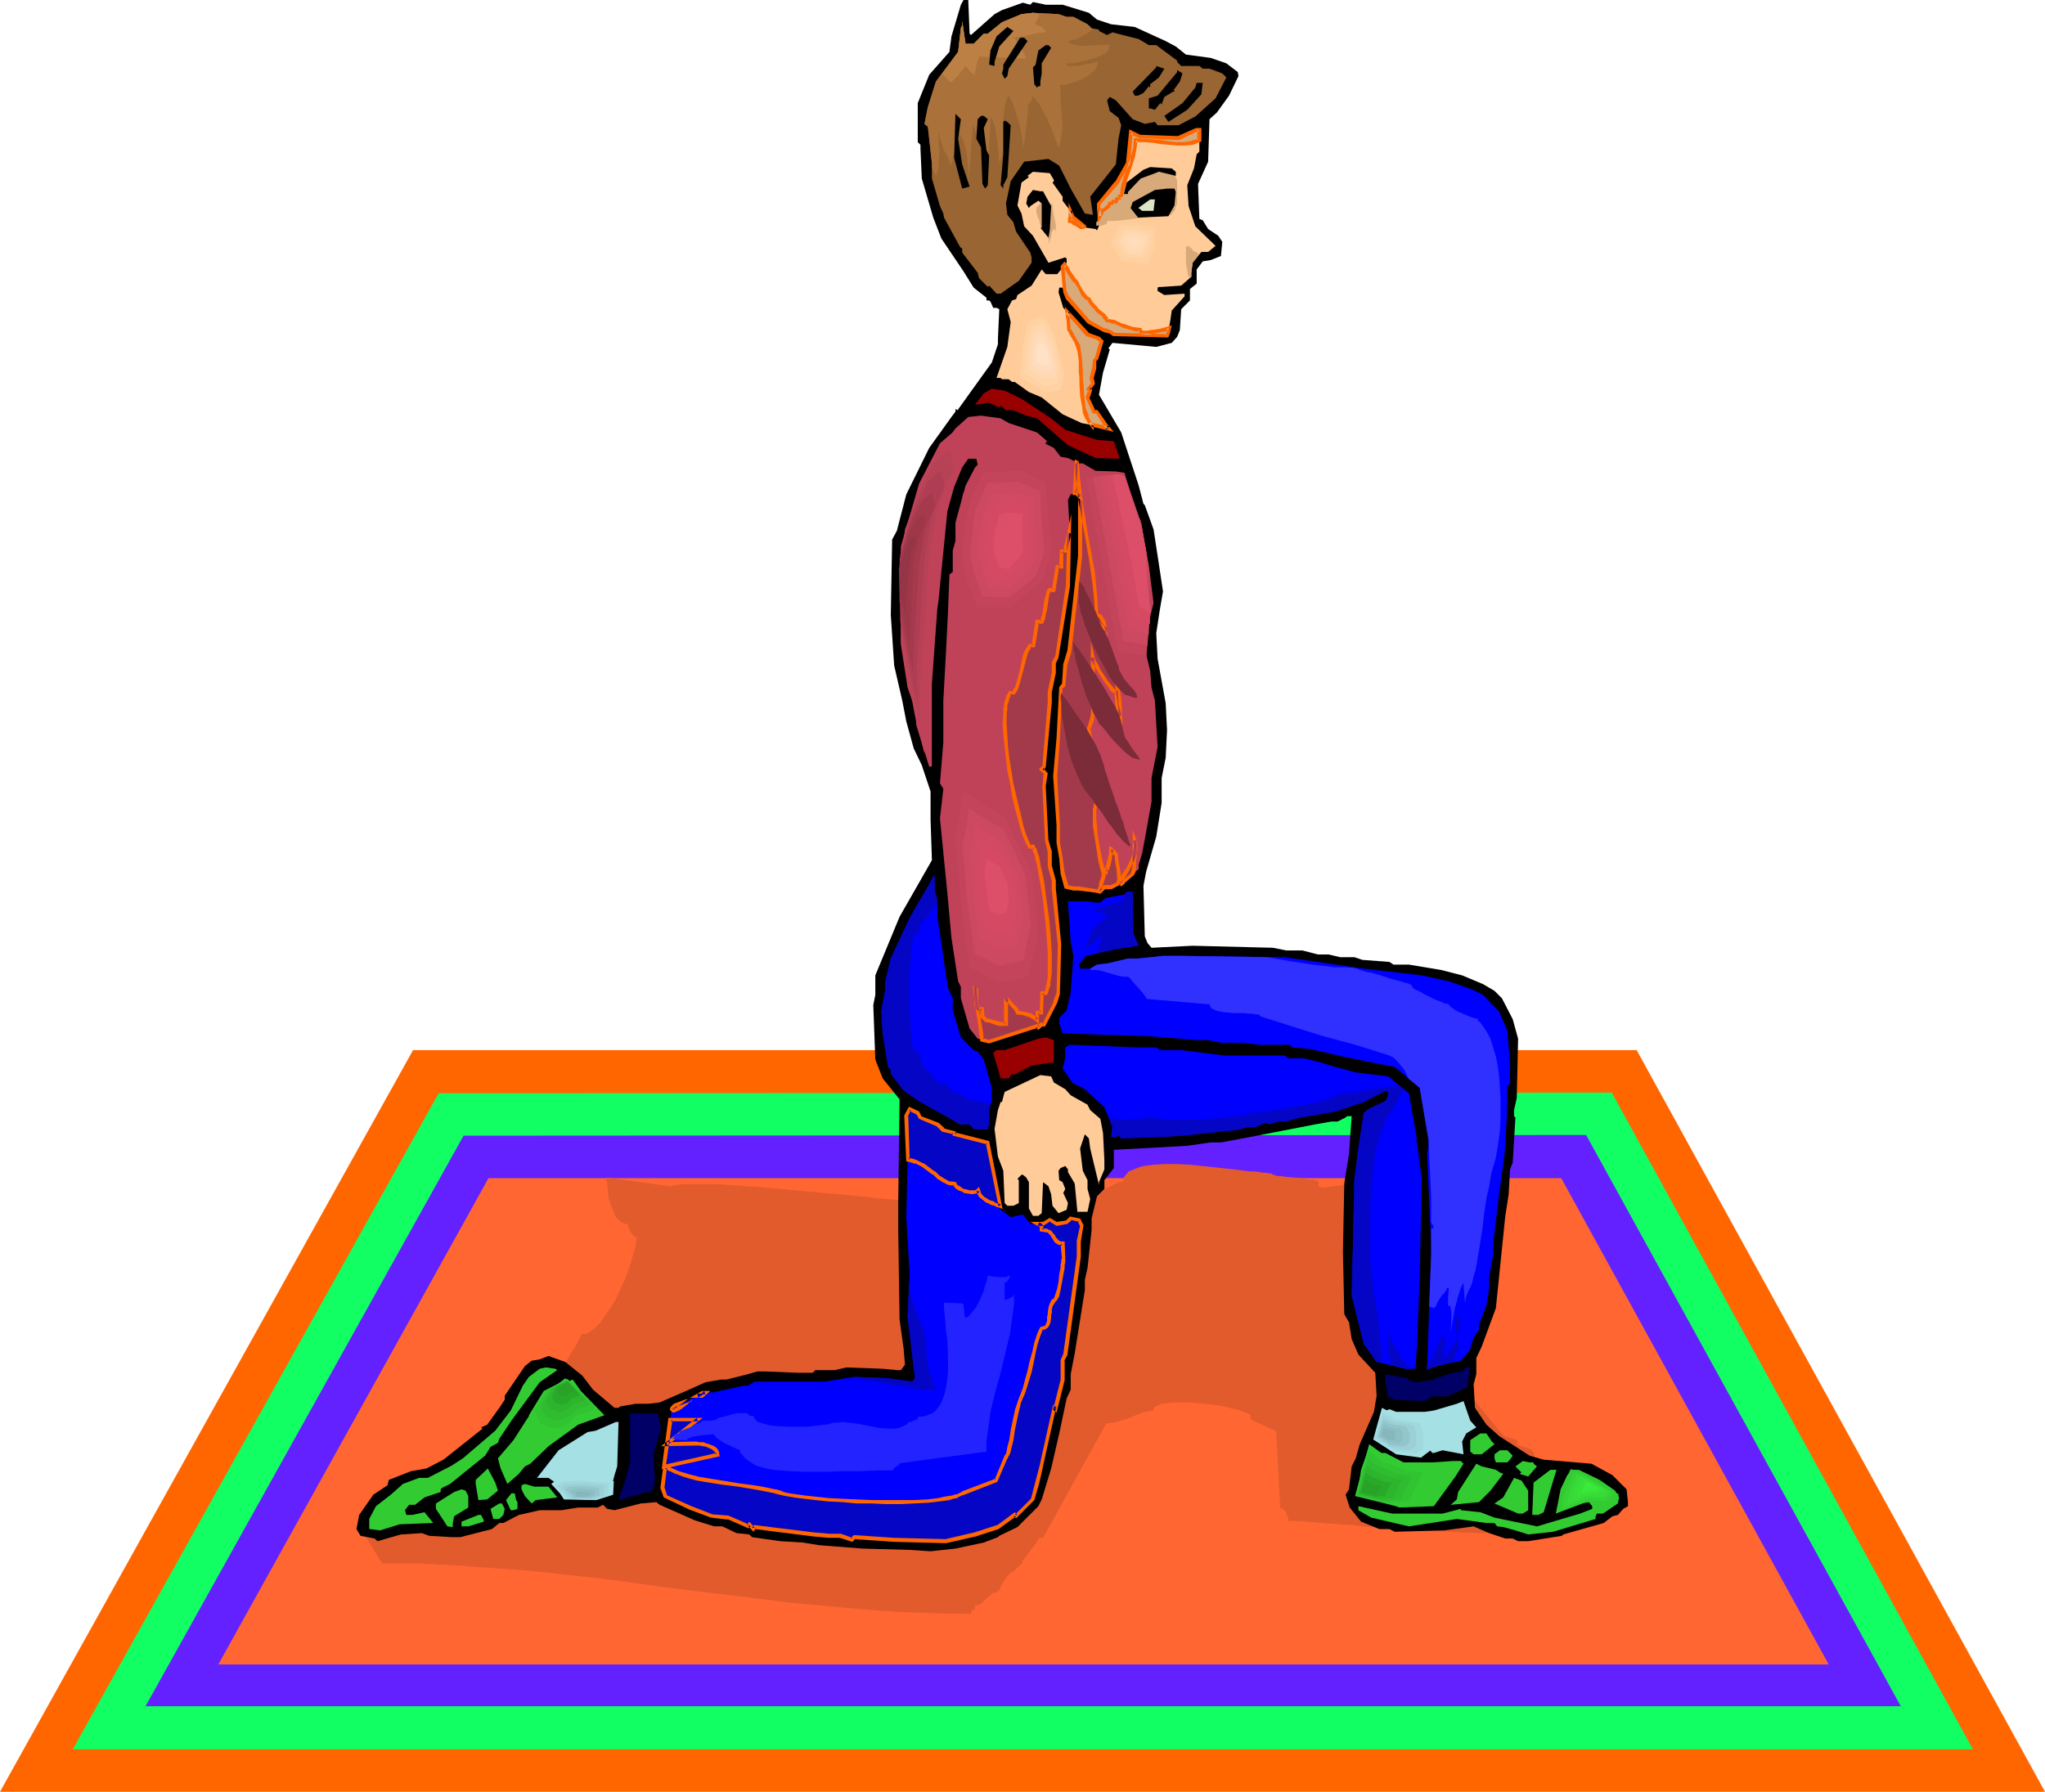 <?xml version="1.0" encoding="UTF-8" standalone="no"?>
<svg
   version="1.0"
   width="129.766mm"
   height="113.712mm"
   id="svg152"
   sodipodi:docname="Stretch 60.wmf"
   xmlns:inkscape="http://www.inkscape.org/namespaces/inkscape"
   xmlns:sodipodi="http://sodipodi.sourceforge.net/DTD/sodipodi-0.dtd"
   xmlns="http://www.w3.org/2000/svg"
   xmlns:svg="http://www.w3.org/2000/svg">
  <sodipodi:namedview
     id="namedview152"
     pagecolor="#ffffff"
     bordercolor="#000000"
     borderopacity="0.25"
     inkscape:showpageshadow="2"
     inkscape:pageopacity="0.0"
     inkscape:pagecheckerboard="0"
     inkscape:deskcolor="#d1d1d1"
     inkscape:document-units="mm" />
  <defs
     id="defs1">
    <pattern
       id="WMFhbasepattern"
       patternUnits="userSpaceOnUse"
       width="6"
       height="6"
       x="0"
       y="0" />
  </defs>
  <path
     style="fill:#ff6600;fill-opacity:1;fill-rule:evenodd;stroke:none"
     d="M 0,429.779 99.061,251.889 H 392.526 l 97.929,177.89 z"
     id="path1" />
  <path
     style="fill:#11ff63;fill-opacity:1;fill-rule:evenodd;stroke:none"
     d="M 473.164,419.6 H 17.453 l 87.749,-157.37 281.345,-0.162 z"
     id="path2" />
  <path
     style="fill:#6321ff;fill-opacity:1;fill-rule:evenodd;stroke:none"
     d="M 380.406,272.247 455.873,409.26 H 34.906 L 111.181,272.409 Z"
     id="path3" />
  <path
     style="fill:#ff6632;fill-opacity:1;fill-rule:evenodd;stroke:none"
     d="m 117.16,282.588 h 257.267 l 64.155,116.654 H 52.358 Z"
     id="path4" />
  <path
     style="fill:#e25b2d;fill-opacity:1;fill-rule:evenodd;stroke:none"
     d="m 86.618,366.766 5.01,8.24 h 8.888 l 8.888,0.485 9.05,0.646 8.726,0.646 8.888,0.969 8.888,0.969 17.614,2.424 17.614,2.1 8.888,1.131 8.726,0.808 8.726,0.808 8.888,0.646 8.726,0.323 8.726,0.162 0.162,-0.485 v -0.323 l 0.162,-0.162 h 0.323 l 0.323,-0.162 v -0.323 -0.646 h 0.808 l 0.646,-0.323 1.131,-1.131 1.131,-0.969 0.646,-0.485 0.808,-0.162 0.97,-0.969 v -0.485 l 0.323,-0.485 0.808,-1.293 0.485,-0.646 0.646,-0.646 0.323,-0.323 0.485,-0.162 0.97,-0.969 1.131,-0.969 v -0.323 l 0.162,-0.323 0.485,-0.646 0.646,-0.808 0.646,-0.969 0.808,-0.969 0.646,-0.808 0.323,-0.808 0.162,-0.162 0.162,-0.323 h 0.97 l 15.19,-27.467 1.616,-0.162 1.454,-0.323 2.909,-0.969 1.454,-0.646 1.293,-0.485 1.293,-0.323 1.131,-0.162 0.162,-0.323 0.162,-0.323 0.323,-0.323 0.323,-0.162 0.485,-0.162 0.646,-0.323 1.293,-0.162 1.616,-0.162 h 1.939 1.939 l 2.101,0.162 4.202,0.485 1.939,0.323 1.778,0.485 1.616,0.323 1.293,0.485 0.97,0.323 0.323,0.162 0.323,0.323 v 0.969 l 0.485,0.323 0.808,0.323 1.778,0.808 1.778,0.808 0.808,0.323 0.485,0.485 0.97,18.258 h 0.485 l 0.323,0.323 0.323,0.323 0.323,0.485 0.323,0.969 0.162,0.485 v 0.485 h 0.646 0.97 1.293 l 1.454,0.162 1.778,0.162 2.101,0.162 2.101,0.162 2.424,0.162 2.424,0.162 2.747,0.323 5.656,0.323 5.818,0.323 6.141,0.485 5.979,0.323 5.656,0.162 h 2.747 l 2.747,0.162 h 2.424 l 2.262,-0.162 h 2.101 l 1.939,-0.162 1.616,-0.162 1.454,-0.162 1.131,-0.323 0.808,-0.323 0.485,-0.323 0.162,-0.485 1.778,-0.162 1.939,-0.323 1.778,-0.323 0.808,-0.162 h 0.808 l 1.131,-2.1 1.939,-0.969 v -1.131 l -0.323,-1.293 -0.808,-2.585 -0.97,-2.262 -0.485,-1.131 -0.485,-0.808 h -1.454 l -1.778,-0.323 -7.595,-1.454 -1.778,-0.162 -1.454,-0.162 -1.131,-0.808 v -1.131 l -0.97,-0.969 -3.07,-0.969 v -1.131 l -3.07,-0.969 -0.97,-0.969 -0.97,-1.131 -8.242,-10.179 -0.162,-0.969 -0.323,-1.131 -0.97,-1.939 -1.131,-1.939 -0.323,-0.969 -0.162,-1.131 h -0.162 l -0.323,-0.323 -0.162,-0.323 -0.323,-0.646 -0.162,-0.646 -0.162,-0.808 -0.162,-0.808 v -1.131 l -0.323,-2.262 v -2.424 l -0.162,-2.908 -0.162,-2.747 v -5.817 -2.747 -2.585 l 0.162,-2.262 v -1.777 -0.808 -1.454 l -0.808,-0.485 -0.97,-0.646 -2.101,-1.454 -0.808,-0.646 -0.808,-0.808 -0.485,-0.646 v -0.162 l -0.162,-0.323 h -0.808 -0.97 l -0.485,-0.162 -0.323,-0.162 -0.323,-0.323 v -0.323 h -0.485 -0.646 -0.808 l -0.808,0.162 -1.939,0.162 h -1.939 l -2.101,0.162 h -1.939 l -0.808,-0.162 h -0.808 l -0.646,-0.162 -0.323,-0.162 v -0.969 l -0.323,-0.162 -0.323,-0.162 h -0.808 l -0.97,0.162 -1.293,0.162 -0.97,0.162 -1.131,0.162 -0.808,-0.162 h -0.323 l -0.162,-0.162 v -1.131 l -0.323,-0.162 -0.485,-0.162 -0.646,-0.162 h -0.808 l -1.778,-0.323 -3.878,-0.323 -0.97,-0.162 h -0.808 l -0.646,-0.162 -0.485,-0.162 -0.323,-0.162 -0.162,-0.162 h -0.485 l -0.646,-0.162 h -0.808 l -0.97,-0.162 -0.97,-0.162 h -1.293 l -2.424,-0.323 -2.909,-0.323 -2.909,-0.323 -6.141,-0.646 -3.07,-0.162 h -3.07 l -2.586,0.162 -1.293,0.162 -1.131,0.162 -1.131,0.323 -0.808,0.323 -0.808,0.323 -0.808,0.323 -0.485,0.646 -0.485,0.485 -0.323,0.646 v 0.646 l -1.131,0.162 -0.97,0.485 -1.939,0.969 -1.939,1.131 -0.97,0.323 h -1.131 l -0.162,0.808 -0.485,0.646 -0.646,0.485 -0.808,0.162 v 0.646 l -0.162,0.646 -0.323,0.808 -0.485,0.646 -1.131,1.777 -1.293,1.616 -1.454,1.616 -1.454,1.293 -0.808,0.485 -0.646,0.323 -0.646,0.323 h -0.646 l -0.485,0.646 -0.485,0.485 -0.485,0.323 -0.646,0.323 h -0.485 -0.808 l -1.293,-0.323 -0.808,-0.162 -0.646,-0.162 -1.454,-0.485 -1.293,-0.485 -1.293,-0.162 -0.485,-0.808 -0.808,-0.808 -0.97,-0.808 -0.97,-0.969 -1.293,-0.646 -1.131,-0.485 -1.293,-0.485 -1.131,-0.162 -0.162,-0.323 -0.162,-0.323 -0.323,-0.323 -0.485,-0.323 -1.131,-0.646 -1.293,-0.485 -1.293,-0.646 -1.131,-0.646 -0.485,-0.323 -0.323,-0.323 -0.323,-0.323 v -0.323 h -0.808 l -0.97,-0.162 h -1.293 l -1.454,-0.162 -1.616,-0.162 -1.778,-0.162 -1.939,-0.162 -2.262,-0.162 -2.262,-0.162 -2.262,-0.323 -5.01,-0.485 -5.333,-0.485 -5.333,-0.485 -5.333,-0.485 -5.333,-0.485 -4.848,-0.323 -2.424,-0.162 -2.262,-0.162 h -1.939 -2.101 -3.232 -1.454 l -1.131,0.162 -0.97,0.162 -0.646,0.162 -15.352,-2.1 v 0.646 l 0.162,0.646 0.162,1.777 0.162,1.777 0.646,1.939 0.646,1.616 0.323,0.808 0.485,0.646 0.646,0.646 0.485,0.323 0.808,0.323 h 0.646 v 0.485 l 0.162,0.485 0.485,0.969 0.323,0.485 0.323,0.323 0.323,0.323 h 0.485 l -0.162,1.131 -0.162,1.293 -0.485,1.616 -0.485,1.777 -0.646,1.939 -0.646,1.939 -1.778,3.878 -0.97,1.939 -1.131,1.777 -1.131,1.616 -1.131,1.616 -1.131,1.131 -1.131,0.969 -1.131,0.646 h -0.646 l -0.485,0.162 v 0.162 l -0.162,0.162 -0.323,0.646 -0.485,0.969 -0.646,1.131 -0.808,1.293 -0.97,1.616 -1.778,3.07 -2.101,3.07 -0.97,1.293 -0.808,1.293 -0.808,0.969 -0.646,0.969 -0.162,0.323 -0.323,0.162 -0.162,0.162 h -0.162 v 0.323 l -0.323,0.323 -0.323,0.485 -0.646,0.485 -0.646,0.485 -0.808,0.646 -0.97,0.646 -0.97,0.485 -2.424,1.454 -2.586,1.454 -2.909,1.454 -2.747,1.454 -3.07,1.454 -2.909,1.454 -2.586,1.293 -2.586,1.131 -1.131,0.485 -1.131,0.323 -0.808,0.485 -0.808,0.323 -0.808,0.162 -0.485,0.323 h -0.485 l -0.323,0.162 v 0.969 0.969 l -0.97,1.131 h -0.97 v 0.969 h -1.131 l -0.97,0.969 v 1.131 0.969 h -0.323 l -0.323,0.162 -0.485,0.485 -0.485,0.646 -0.808,1.454 -0.485,0.646 -0.485,0.485 -0.323,0.162 h -0.323 l -0.162,0.808 -0.323,0.485 -0.162,0.162 h -0.162 l -0.162,-0.162 z"
     id="path5" />
  <path
     style="fill:#000000;fill-opacity:1;fill-rule:evenodd;stroke:none"
     d="m 232.542,8.079 0.323,0.323 5.656,-5.009 1.778,-0.969 5.01,-1.777 1.778,0.485 0.646,-0.646 3.07,0.646 h 4.04 l 6.302,1.939 1.939,1.616 3.394,1.131 5.656,0.646 7.434,3.393 2.424,1.293 2.424,1.939 5.979,0.808 3.717,1.293 2.747,2.1 0.162,0.969 -2.262,4.686 -2.909,4.039 -1.778,1.616 -0.323,10.179 -2.424,5.332 0.323,8.402 0.808,0.323 1.293,2.1 2.424,1.616 0.97,1.454 -0.323,3.393 -2.424,0.969 -1.939,0.323 -1.454,1.939 v 3.393 l -1.616,1.293 v 2.747 l -2.101,2.1 -0.323,5.009 -0.646,1.616 -1.293,1.454 -3.717,0.969 -10.504,-0.969 -0.97,1.293 0.323,0.323 -1.616,5.493 -0.97,5.332 5.333,9.048 4.202,12.764 1.131,4.362 0.323,0.323 2.101,5.817 0.97,6.301 1.293,8.563 -0.808,4.686 -0.808,5.332 0.323,6.14 1.939,10.664 0.323,6.463 -0.323,6.624 -0.97,4.847 v 5.978 l -1.293,8.079 -2.424,8.402 -0.646,3.393 0.323,12.118 0.646,1.616 0.97,1.131 9.858,-0.485 19.23,0.485 3.232,0.646 h 3.878 l 3.717,0.969 h 2.586 l 2.747,0.646 h 3.394 l 1.939,0.646 6.464,0.485 0.97,0.646 h 3.717 l 7.757,1.293 5.01,1.293 5.01,2.1 2.747,1.616 1.778,1.777 2.586,5.009 1.293,4.686 -0.323,14.218 -0.646,2.908 v 1.454 l 0.323,0.323 -0.646,10.825 -0.646,1.616 -0.323,5.978 -0.808,5.17 -2.262,22.135 -3.394,9.21 -1.293,2.747 v 3.878 l -0.646,2.424 0.323,5.655 2.747,4.039 3.07,2.747 7.272,4.686 3.394,0.969 11.474,0.969 5.01,2.747 3.394,3.393 0.323,3.07 v 0.969 l -1.131,0.646 -1.293,1.454 -1.293,0.323 -2.101,1.616 -9.696,2.747 -0.323,0.323 -8.08,1.293 h -2.424 l -1.293,-0.646 h -1.778 l -3.878,-1.293 -3.717,-1.616 -7.11,0.969 -11.797,0.323 -1.293,-0.646 h -2.424 l -4.363,-1.777 -2.747,-3.393 -0.97,-3.07 0.808,-1.293 0.646,-5.493 0.97,-1.939 0.97,-3.393 3.394,-7.755 0.646,-3.878 -0.323,-5.493 -4.04,-4.362 -1.616,-3.716 -0.646,-4.039 -1.131,-1.939 -0.323,-15.026 0.323,-16.319 1.131,-7.109 0.646,-9.048 h -1.131 l -0.323,0.323 -1.939,0.969 h -1.454 l -3.717,0.646 -15.837,3.07 -6.949,1.293 h -2.424 l -5.656,0.808 -11.635,0.646 -5.979,0.323 v 4.362 l -2.262,2.908 v 2.1 l -1.778,1.777 -1.293,5.332 v 2.747 l -0.97,9.048 -0.646,2.908 v 2.424 l -2.424,15.188 -0.97,5.009 v 3.716 l -0.97,2.1 -1.778,8.402 -1.939,8.402 -2.262,7.432 -0.808,1.616 -5.01,5.009 -4.363,2.1 -0.323,0.323 -3.394,1.293 -6.787,1.454 -5.979,0.646 -4.686,-0.323 -11.635,-0.323 -10.342,-0.808 -4.04,-0.646 -5.333,-0.323 -6.787,-0.969 -0.646,-0.646 -3.07,-0.323 -3.394,-1.616 h -1.939 l -4.686,-1.454 -8.403,-3.716 -0.808,-0.646 -3.717,0.323 -6.302,1.616 -1.778,-0.323 -0.97,-0.969 -1.293,0.646 h -4.686 l -4.04,0.646 h -5.171 l -5.01,1.131 -3.717,1.939 h -0.97 l -1.778,1.454 -7.595,1.939 h -2.101 l -5.333,-0.323 -1.778,-0.646 -5.01,0.323 -5.656,1.616 -0.646,-0.646 -3.394,-0.646 -0.97,-1.616 0.646,-3.393 3.394,-4.847 3.394,-2.262 0.323,-1.293 5.333,-2.1 3.717,-0.646 4.04,-2.1 9.373,-7.432 -0.323,-0.323 1.454,-0.646 2.909,-4.039 1.293,-1.939 v -0.969 l 4.848,-7.109 1.616,-1.293 1.939,-0.323 2.101,-0.808 4.04,1.454 4.04,3.231 2.586,3.393 5.171,4.362 h 0.97 l 0.323,-0.323 3.717,-0.646 h 3.07 l 2.747,-0.323 7.757,-3.393 3.232,-1.454 3.717,-0.646 h 1.293 l 5.171,-1.293 2.262,-0.646 h 2.101 l 7.757,0.323 h 3.394 l 0.646,-0.646 h 4.686 l 2.747,-0.646 8.726,0.323 3.394,0.323 h 0.97 l 0.97,-1.293 -0.323,-3.878 -0.97,-6.948 -0.323,-21.489 v -6.463 l 0.323,-24.882 -4.04,-5.009 -1.778,-4.524 -0.485,-13.087 0.485,-2.424 v -4.686 l 5.818,-14.057 1.939,-3.393 5.818,-10.179 -0.323,-9.694 V 189.846 l -2.101,-6.301 -1.939,-4.039 -1.778,-6.463 -0.97,-5.009 -1.939,-8.402 -0.808,-12.118 0.323,-18.096 1.131,-2.1 2.262,-8.725 5.494,-11.148 5.333,-7.432 0.97,-1.293 v -0.646 l 0.485,0.323 8.242,-11.472 1.454,-4.362 v -1.293 l 0.323,-7.109 -0.646,-0.323 h -0.808 l -0.646,-1.454 -0.323,-0.323 h -0.646 v -0.646 l -3.07,-2.424 -2.424,-3.878 -5.333,-7.917 -1.939,-5.009 -2.747,-9.371 -0.323,-7.109 v -0.969 l -0.646,-0.646 v -9.371 l 2.747,-6.786 4.848,-5.493 0.485,-3.716 2.262,-7.594 L 231.088,0 h 1.131 z"
     id="path6" />
  <path
     style="fill:#996532;fill-opacity:1;fill-rule:evenodd;stroke:none"
     d="m 255.813,4.039 h 1.616 l 3.394,1.777 0.97,0.969 1.778,0.323 v 0.323 l 1.939,0.969 1.293,-0.646 3.717,0.969 2.586,0.646 2.424,1.454 h 1.778 l 5.01,3.716 v 0.323 l 0.97,0.969 h 4.363 l 0.808,0.646 h 1.616 l 3.07,1.131 0.97,0.969 -2.586,5.009 -4.848,4.362 -4.04,2.1 h -5.01 l -0.646,-0.808 -2.424,0.485 -2.909,-1.131 -4.04,-4.524 -1.454,-0.808 -0.646,0.808 0.646,2.585 2.101,1.616 0.646,1.777 -0.646,3.231 -0.646,6.14 -6.141,7.755 0.646,4.362 -1.939,-0.323 -3.394,-5.978 -2.747,-5.493 -2.586,-1.616 -5.818,0.646 -3.232,4.686 -1.131,5.332 0.323,2.747 1.454,1.777 0.646,2.262 3.394,5.009 0.323,1.131 v 1.293 l -3.07,4.362 -4.363,3.07 h -0.97 l -1.778,-1.939 -0.323,0.323 -2.101,-2.1 -0.323,-1.293 -3.717,-4.847 v -0.969 l -0.485,-0.323 -3.878,-7.109 -0.162,-0.969 -0.808,-1.777 -1.939,-6.624 v -3.716 l -0.97,-8.725 -0.808,-0.646 0.808,-4.039 1.939,-6.14 5.333,-7.109 0.646,-5.655 0.323,-0.808 V 5.009 l 0.808,5.493 h 1.939 l 2.424,-2.424 h 0.97 l 3.394,-2.747 4.686,-1.939 2.747,-0.323 6.141,0.323 z"
     id="path7" />
  <path
     style="fill:#aa723a;fill-opacity:1;fill-rule:evenodd;stroke:none"
     d="m 223.493,40.231 0.485,0.969 0.485,0.969 0.323,-0.969 0.323,-1.293 v -1.454 l 0.162,-1.616 -0.162,-2.908 v -1.454 -1.131 l 0.162,0.969 0.162,0.969 0.485,1.131 0.323,1.293 0.646,1.131 0.485,0.969 0.323,0.969 0.323,0.808 0.485,-0.969 0.162,-1.131 0.485,-2.1 0.162,-2.1 v -2.262 l 0.646,0.646 0.323,0.646 0.808,1.454 0.485,1.616 0.323,1.777 0.323,3.716 V 44.109 l 1.131,-14.218 0.646,1.616 0.485,1.616 0.646,1.616 0.323,1.616 0.323,1.616 0.162,1.777 v 1.777 l 0.162,1.777 0.323,-1.616 0.323,-1.777 0.323,-2.1 0.162,-1.939 0.162,-4.039 0.162,-1.777 v -1.777 l 0.162,0.162 0.323,0.485 0.162,0.485 0.323,0.646 0.323,1.616 0.323,1.939 0.162,1.777 0.162,1.777 v 0.808 l 0.162,0.646 v 0.808 l 0.323,-0.969 0.323,-0.969 0.323,-1.939 V 33.445 28.921 l 0.162,-2.1 0.323,-2.1 0.323,-0.969 0.485,-0.969 0.162,0.485 0.323,0.485 0.323,0.646 0.323,0.808 0.646,1.939 0.646,2.1 0.485,2.1 0.323,1.939 0.162,0.808 0.162,0.808 v 0.485 0.485 l 0.323,-2.747 0.323,-2.747 0.323,-2.747 0.162,-2.747 h 0.162 v -0.162 h 0.323 V 24.397 l 0.323,-0.323 0.162,-0.485 v -0.485 l 0.323,0.162 0.323,0.323 0.485,0.646 0.485,0.646 0.485,0.808 0.485,0.969 1.131,2.1 0.97,2.262 0.646,1.939 0.323,0.808 0.323,0.646 0.162,0.646 0.162,0.323 0.323,-0.646 0.162,-0.808 0.323,-1.939 0.162,-1.939 -0.162,-2.1 -0.323,-4.039 v -1.777 l -0.162,-1.777 h 0.485 0.646 l 1.293,-0.323 1.454,-0.485 1.616,-0.646 1.293,-0.808 1.293,-0.969 0.485,-0.485 0.162,-0.485 0.323,-0.646 v -0.646 h -0.162 -0.162 l -0.485,0.162 -0.485,0.162 -1.293,0.162 -1.293,0.323 -1.454,0.162 h -1.131 -0.485 l -0.323,-0.162 -0.323,-0.162 V 15.188 h 0.97 0.646 l 0.808,-0.162 0.808,-0.162 1.939,-0.485 1.939,-0.485 0.808,-0.323 0.808,-0.485 0.808,-0.323 0.485,-0.646 0.323,-0.485 v -0.485 l -0.162,-0.485 -1.131,0.162 h -1.293 l -2.747,0.162 h -1.293 l -1.293,-0.162 -1.131,-0.323 -0.485,-0.323 -0.323,-0.323 0.646,-0.162 0.646,-0.162 0.808,-0.162 0.808,-0.485 1.616,-0.808 1.454,-1.131 -0.323,-0.162 -0.97,-0.969 -3.394,-1.777 h -1.616 l -1.939,-0.646 -6.141,-0.323 -2.747,0.323 -4.686,1.939 -3.394,2.747 h -0.97 l -2.424,2.424 h -1.939 l -0.808,-5.493 v 0.969 l -0.323,0.808 -0.646,5.655 -5.333,7.109 -1.939,6.14 -0.808,4.039 0.808,0.646 0.97,8.725 z"
     id="path8" />
  <path
     style="fill:#bc7f44;fill-opacity:1;fill-rule:evenodd;stroke:none"
     d="m 225.27,18.581 0.323,-0.323 0.485,-0.485 1.778,1.939 0.485,-0.162 0.323,-0.323 1.131,-1.131 0.97,-1.293 0.485,-0.485 0.323,-0.485 0.162,0.162 0.162,0.162 0.485,0.646 0.646,0.646 0.323,0.162 h 0.162 l 0.162,0.323 0.162,0.485 v -1.131 l 0.323,-1.454 0.323,-1.293 0.162,-0.485 0.323,-0.485 11.15,0.485 -0.162,-0.485 -0.323,-0.646 -0.646,-1.293 -0.97,-1.131 -0.162,-0.485 -0.162,-0.485 -0.162,-0.162 h -0.162 l -0.323,-0.323 h -0.162 l 2.101,-0.323 1.778,-0.323 2.101,-0.485 1.939,-0.162 V 7.432 l -0.323,-0.323 -0.646,-0.646 -0.808,-0.323 -0.485,-0.162 -0.323,-0.162 0.323,-0.808 0.323,-0.485 0.323,-0.646 V 3.231 l -1.454,-0.162 -2.747,0.323 -4.686,1.939 -3.394,2.747 h -0.97 l -2.424,2.424 h -1.939 l -0.808,-5.493 v 0.969 l -0.323,0.808 -0.646,5.655 z"
     id="path9" />
  <path
     style="fill:#000000;fill-opacity:1;fill-rule:evenodd;stroke:none"
     d="m 239.653,11.148 -1.131,3.716 v 0.969 l -1.293,-0.323 0.323,-3.393 1.454,-3.393 2.586,-2.262 1.454,0.969 z"
     id="path10" />
  <path
     style="fill:#000000;fill-opacity:1;fill-rule:evenodd;stroke:none"
     d="m 246.44,9.856 -4.525,6.624 -0.323,1.777 -0.646,0.646 -0.646,-1.293 0.323,-1.131 v -0.969 l 4.04,-6.463 h 0.97 z"
     id="path11" />
  <path
     style="fill:#000000;fill-opacity:1;fill-rule:evenodd;stroke:none"
     d="m 252.096,11.472 -2.262,3.716 v 2.424 l -0.323,1.939 v 1.131 h -0.485 l -0.323,0.323 -0.646,-0.808 -0.323,-4.039 0.646,-0.646 0.646,-3.393 1.778,-1.293 h 0.646 z"
     id="path12" />
  <path
     style="fill:#000000;fill-opacity:1;fill-rule:evenodd;stroke:none"
     d="m 277.952,18.581 -2.101,1.616 v 0.808 l -0.323,-0.323 -1.293,1.616 -1.293,0.646 h -0.808 l -0.485,-0.969 5.656,-5.817 v -0.323 l 1.939,0.646 z"
     id="path13" />
  <path
     style="fill:#000000;fill-opacity:1;fill-rule:evenodd;stroke:none"
     d="m 282.961,19.55 -1.293,1.777 -0.323,0.323 h 0.323 v 0.323 h -0.323 l -2.101,1.293 -0.646,1.777 -0.323,-0.323 -1.293,1.616 -1.131,-0.323 h -0.323 v -2.424 l 2.101,-0.646 4.686,-5.655 V 16.803 l 1.293,0.808 z"
     id="path14" />
  <path
     style="fill:#000000;fill-opacity:1;fill-rule:evenodd;stroke:none"
     d="m 288.132,22.62 -3.394,3.716 -4.525,2.908 -0.97,-1.454 4.363,-3.07 3.07,-3.716 0.323,-1.131 h 1.454 z"
     id="path15" />
  <path
     style="fill:#000000;fill-opacity:1;fill-rule:evenodd;stroke:none"
     d="m 229.795,33.284 0.97,6.14 1.778,5.332 -1.778,0.485 -1.939,-7.432 0.323,-10.502 1.293,1.293 z"
     id="path16" />
  <path
     style="fill:#000000;fill-opacity:1;fill-rule:evenodd;stroke:none"
     d="m 236.905,28.598 -0.97,2.1 0.646,5.332 0.646,1.293 -0.323,7.109 -0.646,0.808 -0.646,-1.131 -0.323,-8.725 -1.131,-2.1 0.323,-4.686 0.808,-0.808 h 0.646 z"
     id="path17" />
  <path
     style="fill:#000000;fill-opacity:1;fill-rule:evenodd;stroke:none"
     d="m 242.4,30.052 -0.808,12.441 -0.97,1.939 v 0.808 l -0.646,-0.808 0.646,-7.432 v -7.755 l 0.323,-0.323 0.646,0.323 z"
     id="path18" />
  <path
     style="fill:#ffcc99;fill-opacity:1;fill-rule:evenodd;stroke:none"
     d="m 287.648,36.353 -0.646,0.646 -0.646,3.393 -1.616,4.039 0.323,5.009 1.616,4.847 4.848,4.686 -1.778,1.454 h -1.616 l -2.101,2.585 -0.323,2.424 v 0.969 l -2.424,2.1 -4.686,0.323 h -0.646 l -0.323,0.162 v 0.808 l 1.616,0.969 4.848,-0.323 v 0.646 l -3.07,3.393 -0.323,2.262 -0.485,2.747 -0.323,1.131 -12.766,-0.485 -0.97,-0.646 -1.293,-0.323 -3.717,-1.939 -5.01,-5.817 -1.131,-2.1 -0.162,-0.323 h -0.808 l -0.162,1.131 1.131,3.716 5.818,6.301 2.747,1.131 0.646,0.646 -1.131,4.039 -0.646,0.646 V 88.218 l -0.646,2.424 0.323,1.293 -0.97,1.293 0.323,0.485 -0.646,1.616 1.616,3.393 h 0.646 l 2.424,3.716 0.323,0.323 -6.464,-1.293 -4.525,-2.1 -5.01,-4.039 -3.07,-1.293 -3.394,-2.424 h -0.646 l -0.808,-0.646 h -1.616 l -0.323,-0.323 h -0.97 l 2.586,-7.432 0.808,-5.978 -0.808,-3.07 1.131,-2.1 0.97,-0.323 0.323,-0.969 3.394,-2.262 2.424,-3.878 0.97,1.131 h 2.747 l 2.262,-2.747 v -0.969 l -0.323,-0.323 -4.04,1.293 -3.717,-6.463 -2.101,-2.262 -0.646,-3.07 -0.97,-1.939 0.97,-5.493 1.778,-1.293 -0.323,-0.323 1.293,-0.969 4.04,0.323 0.97,1.616 v 0.323 l -0.323,0.323 2.424,3.393 v 0.969 l 1.616,2.1 0.97,1.939 3.07,2.424 2.262,0.323 0.323,0.323 0.808,-1.777 -0.323,-3.555 v -1.131 l 4.202,-5.009 2.747,-4.686 0.646,-7.432 1.939,0.969 9.534,0.485 4.363,-2.1 h 0.646 z"
     id="path19" />
  <path
     style="fill:#d8aa7a;fill-opacity:1;fill-rule:evenodd;stroke:none"
     d="m 253.227,55.58 v -0.969 -0.646 l -0.323,-1.616 -0.323,-1.616 -0.162,-1.616 -0.323,-0.323 h -0.323 l -0.485,-0.323 -0.485,-0.323 -0.323,-0.162 -0.808,0.485 v 0.323 h -0.162 l -0.162,0.162 -0.162,0.162 -0.162,0.323 h -0.162 v 0.162 0 l -0.323,0.162 v 1.293 l 0.162,0.323 0.162,0.646 0.323,0.646 0.162,0.808 0.162,0.646 0.323,0.485 0.485,0.485 0.485,0.162 0.162,0.323 0.323,0.162 0.162,1.454 0.162,1.454 0.162,-0.969 0.323,-0.808 0.162,-1.131 0.485,-0.808 h 0.162 z"
     id="path20" />
  <path
     style="fill:#d8aa7a;fill-opacity:1;fill-rule:evenodd;stroke:none"
     d="m 263.246,52.995 v -1.131 l 0.323,-0.969 0.162,-1.131 v -0.969 l 0.162,-0.323 h 0.323 0.323 l 0.323,-0.162 0.162,-0.323 0.323,-0.162 0.323,-0.162 0.323,-0.162 V 47.179 l 3.07,-1.616 v -0.323 l 0.323,-0.162 0.485,-0.162 1.131,-0.646 1.131,-0.808 0.323,-0.485 0.162,-0.323 3.07,-0.969 h 0.162 l 0.485,-0.162 h 0.808 l 0.808,-0.162 0.323,-0.162 0.162,-0.162 v -0.162 l 0.485,-0.162 h 0.485 l 0.808,0.323 0.808,0.485 0.323,0.162 0.162,0.162 h 0.323 l 0.162,0.646 0.323,0.808 v 1.939 1.939 0.808 0.808 0.162 l -0.162,0.162 -0.323,0.969 v 0.485 -0.162 l -0.323,0.323 -0.323,0.323 -0.162,0.323 -0.323,0.162 -1.939,0.162 -1.939,0.162 -3.878,0.485 -3.717,0.485 -1.778,0.162 h -1.778 l -0.162,0.323 v 0.162 l -0.323,0.323 -0.485,0.162 -0.485,0.162 h -1.293 V 53.803 53.48 53.318 Z"
     id="path21" />
  <path
     style="fill:#000000;fill-opacity:1;fill-rule:evenodd;stroke:none"
     d="m 281.992,41.201 v 0.969 l -4.04,-0.969 -4.363,1.616 -3.07,3.231 v 0.485 h -0.97 l 0.646,-2.747 4.04,-3.07 1.616,-0.646 5.171,0.323 z"
     id="path22" />
  <path
     style="fill:#000000;fill-opacity:1;fill-rule:evenodd;stroke:none"
     d="m 281.992,46.048 -0.323,3.231 -1.454,2.585 -7.272,0.323 -1.778,-2.262 0.485,-1.454 5.333,-2.908 2.909,-0.323 h 1.778 z"
     id="path23" />
  <path
     style="fill:#000000;fill-opacity:1;fill-rule:evenodd;stroke:none"
     d="m 250.157,45.886 1.939,3.555 -0.323,5.817 -0.323,1.777 -1.939,-2.424 h 0.323 v -5.817 l -0.808,-0.646 -1.939,1.293 -0.323,0.485 -0.646,-1.131 0.323,-1.616 1.293,-1.616 1.778,0.323 z"
     id="path24" />
  <path
     style="fill:#dbe5c6;fill-opacity:1;fill-rule:evenodd;stroke:none"
     d="m 276.659,50.572 h -2.747 l -0.808,-0.646 h -0.162 l 2.909,-2.1 h 1.131 z"
     id="path25" />
  <path
     style="fill:#990000;fill-opacity:1;fill-rule:evenodd;stroke:none"
     d="m 244.985,95.65 7.11,4.686 3.394,2.747 7.595,2.424 4.04,0.323 1.454,4.201 -5.818,-0.162 -6.626,-3.07 -7.434,-6.463 -2.586,-0.646 -3.07,-1.293 h -1.778 l -1.293,-1.131 -0.323,0.485 -2.424,-1.131 -3.394,0.485 2.101,-2.747 1.939,-1.131 3.07,0.485 z"
     id="path26" />
  <path
     style="fill:#bf4259;fill-opacity:1;fill-rule:evenodd;stroke:none"
     d="m 241.915,101.467 6.787,2.262 2.424,2.1 -0.323,0.323 v 0.323 l 1.939,0.969 1.616,2.1 1.778,0.323 2.586,1.293 h 0.97 l 3.07,1.777 5.01,0.162 1.939,0.323 2.424,8.886 1.454,2.585 1.939,10.825 1.131,8.886 -1.131,4.686 -0.97,3.555 0.323,4.039 0.97,4.039 0.323,4.039 0.808,3.07 0.646,11.148 -1.454,7.432 v 5.655 l -1.616,9.048 -0.646,3.393 -0.808,2.747 v 0.969 l -3.555,3.07 -0.646,0.646 -0.323,-0.323 -2.101,0.969 h -1.616 l -0.97,1.131 -5.171,-0.808 h -1.293 l -1.616,-0.323 -0.97,-3.393 -0.485,-3.716 -0.485,-3.716 v -4.039 l -0.808,-11.795 0.808,-9.048 0.485,-12.118 0.646,-0.646 0.485,-5.009 0.97,-3.07 2.586,-22.943 v -14.057 l -0.97,-0.969 -1.293,0.323 -0.646,1.293 0.323,5.817 -0.323,14.703 -2.586,17.127 -0.808,1.454 v 2.424 l -0.97,4.524 v 2.424 l -1.293,15.511 -0.646,0.646 0.97,0.969 -0.323,3.07 0.646,13.087 0.646,2.747 v 3.393 l 0.97,3.393 v 1.939 l 1.293,13.41 -0.162,11.795 -0.808,2.1 -2.586,5.332 h -0.646 l -0.808,0.646 -0.323,-0.323 -11.474,3.716 -2.747,-0.646 -1.939,-2.424 -2.101,-7.271 v -2.747 l -0.646,-1.293 -1.616,-10.502 -0.97,-10.664 -1.778,-17.934 0.808,-7.109 -0.808,-1.293 0.808,-9.856 V 168.034 l 0.646,-11.795 0.485,-9.694 0.323,-8.402 v -0.323 l 0.808,-0.646 v -5.17 l 0.646,-2.262 v -4.362 l 2.424,-8.886 2.262,-4.362 0.646,-0.646 -0.323,-1.454 h -1.939 l -1.454,2.1 -1.939,4.686 -1.616,5.817 -2.101,21.166 -0.323,2.424 -1.293,17.773 v 19.873 h -0.646 l -3.07,-9.856 -0.323,-4.039 -1.778,-5.009 -1.616,-10.341 v -18.419 l 0.97,-9.21 4.686,-12.118 4.04,-7.432 3.394,-4.686 3.07,-2.747 3.07,-0.323 4.686,0.646 z"
     id="path27" />
  <path
     style="fill:#0000ff;fill-opacity:1;fill-rule:evenodd;stroke:none"
     d="m 224.785,215.859 v 4.039 l 0.646,4.039 0.808,5.655 1.131,7.432 1.131,2.424 v 2.908 l 1.939,6.463 3.07,3.07 0.97,0.323 1.454,1.939 1.939,6.786 v 3.07 l -0.646,1.939 v 4.039 l -0.323,0.323 v 0.646 l -3.394,-0.162 -0.97,-1.131 h -2.262 l -9.534,-5.332 -4.04,-2.747 -3.07,-4.039 v -0.969 l -0.646,-0.646 -1.293,-8.079 -0.323,-5.493 0.97,-5.009 v -1.939 l 1.293,-5.493 4.525,-9.694 1.939,-3.393 2.747,-4.686 1.293,-2.424 v 3.716 z"
     id="path28" />
  <path
     style="fill:#0000ff;fill-opacity:1;fill-rule:evenodd;stroke:none"
     d="m 271.811,223.937 1.131,2.585 v 0.323 l -5.333,0.808 -7.11,1.616 -1.778,2.1 0.323,0.969 h 2.424 l 1.616,-0.969 2.747,-0.323 4.686,-1.131 h 2.424 l 5.979,-0.646 h 4.04 l 25.21,0.323 18.907,2.747 13.898,1.616 6.626,1.454 5.494,1.939 2.586,1.293 3.878,4.039 1.939,4.524 0.646,7.594 v 5.17 l -0.646,0.646 v 5.009 l -0.646,11.148 -1.293,9.371 -1.454,12.279 v 2.585 l -0.97,5.332 v 2.747 l -0.646,4.039 -1.778,4.686 v 1.131 l -1.293,1.939 -0.97,3.07 -2.101,2.424 -1.939,0.485 h -0.485 l -4.363,1.131 -1.293,0.646 0.323,-9.694 0.646,-17.934 v -6.301 h 0.323 l 0.323,-0.485 -0.646,-0.969 v -6.301 l -0.646,-13.572 -2.101,-12.441 -5.979,-5.009 -12.12,-2.424 -8.403,-1.939 -4.04,-0.323 -0.646,-0.646 h -7.11 l -4.686,-0.485 h -4.686 l -3.07,-0.646 h -2.747 l -12.12,-0.969 -10.989,-0.323 -9.05,-0.323 -0.808,-2.424 v -1.293 l 1.778,-1.777 0.97,-4.201 0.646,-8.886 -0.646,-3.393 -0.646,-9.694 h 4.686 l 1.939,0.323 h 1.131 l 1.293,-1.131 4.525,-0.808 0.485,-0.646 h 1.454 z"
     id="path29" />
  <path
     style="fill:#0000ff;fill-opacity:1;fill-rule:evenodd;stroke:none"
     d="m 348.248,319.426 -4.04,-5.493 -1.293,-22.135 -0.646,-15.188 2.909,-14.865 8.888,-4.201 3.394,7.755 1.778,13.572 -1.454,18.742 -3.07,17.611 z"
     id="path30" />
  <path
     style="fill:#990000;fill-opacity:1;fill-rule:evenodd;stroke:none"
     d="m 252.742,254.798 -5.333,0.808 -4.363,2.262 -0.323,-0.323 -0.808,1.131 h -1.939 l -1.778,-6.14 0.808,-0.646 h 1.939 l 8.08,-2.747 1.778,-0.323 1.939,0.646 z"
     id="path31" />
  <path
     style="fill:#0000ff;fill-opacity:1;fill-rule:evenodd;stroke:none"
     d="m 277.305,251.243 0.97,0.646 h 5.01 l 10.504,1.293 h 14.382 l 0.808,0.646 h 3.717 l 3.878,0.969 3.717,1.131 4.848,1.293 7.757,0.969 5.01,4.039 1.939,11.148 -0.323,0.323 0.323,0.323 1.131,8.725 -0.485,23.266 -0.646,16.319 -0.323,5.978 h -2.586 l -5.818,-1.454 -0.97,-0.162 -3.07,-4.362 -2.909,-11.633 0.323,-11.956 0.323,-15.672 0.97,-7.594 1.293,-8.563 1.293,-0.969 4.04,-1.939 0.485,-1.131 v -0.969 l -0.485,-0.323 -5.333,2.747 -6.787,2.262 -8.403,1.454 -3.717,0.969 h -1.616 l -2.101,0.646 -0.97,-0.323 -2.424,0.969 h -1.616 l -2.424,0.646 -13.413,1.454 -5.979,0.323 -8.565,0.323 h -0.162 l -0.646,-0.646 -0.646,0.323 h -1.131 l 0.323,-2.424 -1.939,-4.686 -4.686,-4.362 -3.07,-1.616 -2.262,-3.393 0.646,-2.424 V 251.243 l 0.97,-0.646 16.645,0.646 z"
     id="path32" />
  <path
     style="fill:#ffcc99;fill-opacity:1;fill-rule:evenodd;stroke:none"
     d="m 252.742,259.645 2.747,1.616 1.293,1.454 4.04,2.262 0.646,1.293 2.424,2.1 0.646,3.393 0.323,6.463 v 2.262 l -1.293,3.07 v 0.646 l -2.101,-8.725 -0.323,-2.424 -0.97,-0.969 -1.131,3.393 0.646,5.332 1.131,2.262 v 2.1 l 0.646,2.424 -0.646,3.07 h -2.424 l -0.646,-6.786 -1.616,-2.747 v -0.646 l -0.646,-0.808 -1.131,0.485 -0.485,0.646 0.162,2.262 0.808,0.485 0.646,1.616 -0.485,0.969 1.131,2.424 -0.323,1.616 -1.939,0.808 -1.454,-1.777 -0.323,-2.747 -0.646,-1.939 -1.293,-0.969 -0.323,7.432 -0.808,0.646 h -1.293 l -0.97,-1.777 v -6.301 l -0.646,-1.131 -0.808,-0.646 h -0.323 l -0.97,0.969 0.323,0.323 v 5.493 l -1.293,0.646 h -1.454 l -0.646,-0.646 -0.323,-7.755 -1.293,-3.393 -0.808,-6.624 0.808,-4.524 0.646,-1.939 h 0.323 l 0.646,-2.424 8.565,-4.039 2.586,0.323 z"
     id="path33" />
  <path
     style="fill:#0000ff;fill-opacity:1;fill-rule:evenodd;stroke:none"
     d="m 220.745,268.046 4.04,1.616 1.454,1.293 2.586,0.808 v 0.323 l 8.08,1.939 2.747,15.188 v 0.646 l 2.747,2.1 2.909,-0.646 1.778,2.262 h 3.07 3.394 l 2.262,-0.323 0.97,-0.969 1.939,0.323 0.646,1.454 -0.646,3.555 -0.323,9.371 -2.909,17.934 -0.646,1.454 v 4.524 l -1.778,7.109 -0.323,-0.323 -2.909,13.895 -1.131,4.362 -0.97,3.716 -4.04,4.039 -0.323,-0.323 -4.04,2.908 -5.494,1.777 -6.949,1.616 -12.443,-0.323 -9.534,-0.646 -0.646,0.646 -2.747,-0.969 h -2.586 l -3.717,-0.323 -14.221,-1.777 -0.323,0.485 -0.97,-1.131 -0.323,0.485 -4.686,-2.1 -4.04,-0.323 -5.171,-2.1 -5.979,-2.747 -0.646,-1.939 0.97,-7.432 v -1.939 l 1.293,-9.856 0.808,-0.646 2.909,-0.969 3.717,-2.1 h 2.424 l 7.434,-1.616 h 0.97 l 1.616,-0.969 h 16.806 l 7.11,-1.131 7.757,0.323 6.141,0.808 0.646,-0.808 -1.778,-14.703 0.485,-10.179 -0.808,-13.734 0.323,-13.572 -0.323,-10.664 0.808,-1.777 1.939,0.969 z"
     id="path34" />
  <path
     style="fill:#32cc32;fill-opacity:1;fill-rule:evenodd;stroke:none"
     d="m 133.643,328.636 -4.202,2.908 -6.787,9.21 -2.909,4.362 -0.323,0.969 -1.778,0.969 -1.293,2.1 -8.403,6.786 -1.939,0.969 -0.323,0.323 v 0.646 l -3.878,1.293 -2.262,1.777 h -1.454 l -0.97,1.293 0.323,1.131 h 1.454 l 2.909,-0.646 2.101,2.585 -8.08,0.323 -4.686,1.454 -2.424,-0.323 h -0.162 v -2.424 l 1.616,-3.07 3.555,-2.747 2.909,-2.585 3.878,-1.454 h 2.101 l 5.656,-2.908 2.747,-1.777 7.757,-6.624 3.717,-4.847 2.909,-5.978 1.454,-2.1 2.586,-1.939 1.454,-0.323 2.262,0.323 z"
     id="path35" />
  <path
     style="fill:#000066;fill-opacity:1;fill-rule:evenodd;stroke:none"
     d="m 351.964,331.544 v 1.131 l -4.686,2.262 h -3.717 l -1.939,1.131 -7.434,-0.323 -0.646,-0.808 -0.323,0.485 h -0.323 l -0.646,-4.039 v -1.777 l 5.333,0.969 v 0.323 l 1.939,0.646 4.363,-0.646 0.485,-0.323 4.04,-1.293 2.262,-0.323 0.97,-0.969 h 0.97 z"
     id="path36" />
  <path
     style="fill:#32cc32;fill-opacity:1;fill-rule:evenodd;stroke:none"
     d="m 137.36,330.898 1.939,2.747 5.656,5.817 -6.302,2.262 -7.11,5.17 -4.363,4.201 -1.293,0.646 -1.454,1.777 -2.747,2.424 -1.616,-3.716 -0.646,-2.424 3.717,-4.362 4.363,-6.786 5.01,-5.655 3.07,-2.424 0.646,0.808 z"
     id="path37" />
  <path
     style="fill:#a5e0e5;fill-opacity:1;fill-rule:evenodd;stroke:none"
     d="m 354.065,342.369 -2.424,1.454 -0.97,1.939 0.323,3.07 -5.01,-0.969 -2.101,0.646 h -0.323 l -0.646,-0.646 -0.646,0.646 -4.686,-0.323 -2.747,-0.646 -2.424,-1.454 -2.586,-0.969 0.97,-3.393 0.97,-3.07 1.454,-0.646 1.616,0.646 h 6.787 l 2.262,-0.323 5.494,-1.616 1.616,-0.646 1.616,4.686 z"
     id="path38" />
  <path
     style="fill:#000066;fill-opacity:1;fill-rule:evenodd;stroke:none"
     d="m 158.529,342.692 -1.778,6.14 0.323,6.786 -0.646,1.939 -8.08,2.262 1.616,-4.847 1.131,-4.201 v -11.795 h 6.626 z"
     id="path39" />
  <path
     style="fill:#a5e0e5;fill-opacity:1;fill-rule:evenodd;stroke:none"
     d="m 148.025,351.74 -0.646,2.1 -1.293,5.009 -7.434,0.323 -3.07,0.485 -1.939,-3.716 -2.101,-1.454 h -2.747 l 5.171,-6.624 6.949,-4.362 1.939,-0.323 4.848,-2.1 h 0.646 z"
     id="path40" />
  <path
     style="fill:#32cc32;fill-opacity:1;fill-rule:evenodd;stroke:none"
     d="m 357.782,345.762 0.646,0.646 -3.07,2.424 h -1.939 l -0.808,-0.646 v -2.747 l 2.424,-1.616 h 1.454 z"
     id="path41" />
  <path
     style="fill:#32cc32;fill-opacity:1;fill-rule:evenodd;stroke:none"
     d="m 332.249,348.509 4.363,2.262 h 6.949 l 4.848,-0.323 h 1.939 l 0.646,0.646 -1.939,3.07 -5.171,7.109 -8.242,0.323 -5.171,-1.777 -3.394,-0.646 -1.616,-0.323 0.97,-6.301 1.778,-5.009 2.262,0.969 z"
     id="path42" />
  <path
     style="fill:#32cc32;fill-opacity:1;fill-rule:evenodd;stroke:none"
     d="m 362.792,349.155 -0.646,0.969 -0.646,0.646 h -2.747 l -0.323,-0.969 v -0.969 l 1.293,-0.969 h 1.778 z"
     id="path43" />
  <path
     style="fill:#32cc32;fill-opacity:1;fill-rule:evenodd;stroke:none"
     d="m 367.801,350.771 v 0.323 l 0.808,0.646 -2.101,2.424 -2.101,-0.646 0.485,-0.323 -1.454,-1.454 1.778,-1.293 1.616,0.323 z"
     id="path44" />
  <path
     style="fill:#32cc32;fill-opacity:1;fill-rule:evenodd;stroke:none"
     d="m 358.752,352.548 0.97,0.646 0.808,0.323 -3.07,4.039 -2.747,2.747 -6.787,0.646 1.454,-1.293 0.323,-1.777 4.363,-6.786 1.293,0.646 z"
     id="path45" />
  <path
     style="fill:#32cc32;fill-opacity:1;fill-rule:evenodd;stroke:none"
     d="m 119.422,357.557 -2.586,2.1 -2.101,0.162 -0.646,-3.878 v -0.969 l 2.909,-2.747 1.778,3.393 z"
     id="path46" />
  <path
     style="fill:#32cc32;fill-opacity:1;fill-rule:evenodd;stroke:none"
     d="m 370.225,362.727 -1.293,0.646 h -1.454 l 0.323,-7.755 4.04,-3.07 h 1.454 z"
     id="path47" />
  <path
     style="fill:#32cc32;fill-opacity:1;fill-rule:evenodd;stroke:none"
     d="m 383.638,354.972 3.717,2.585 0.97,1.616 -0.323,1.454 -3.555,2.424 h -1.454 l -0.323,0.646 v 0.646 l -10.181,3.07 -5.979,0.646 -3.07,-0.969 -2.909,-0.808 -1.454,-0.162 -0.646,-0.808 h -1.939 l -7.11,-0.969 -11.474,1.777 -9.05,-2.1 -3.07,-1.777 v -0.969 l 8.08,1.777 h 12.12 l 4.363,-1.131 v 0.323 l 4.686,0.485 3.394,1.293 10.181,2.1 10.342,-3.07 2.909,-1.131 v -0.646 l -0.808,-0.969 -7.434,1.293 0.646,-4.362 1.616,-3.393 1.131,-1.293 h 1.616 z"
     id="path48" />
  <path
     style="fill:#32cc32;fill-opacity:1;fill-rule:evenodd;stroke:none"
     d="m 366.508,357.557 v 4.686 l -1.293,0.808 h -1.131 l -5.656,-2.424 2.101,-1.454 2.586,-4.686 1.778,0.646 z"
     id="path49" />
  <path
     style="fill:#32cc32;fill-opacity:1;fill-rule:evenodd;stroke:none"
     d="m 131.542,356.587 2.101,2.585 -5.171,0.646 -0.97,0.808 -1.616,-1.777 -0.808,-1.616 v -0.969 l 0.808,-0.323 2.262,0.646 z"
     id="path50" />
  <path
     style="fill:#32cc32;fill-opacity:1;fill-rule:evenodd;stroke:none"
     d="m 112.312,358.849 v 2.747 l -3.394,2.1 -0.323,1.616 v 0.969 l -1.293,-0.162 -2.747,-4.201 v -1.293 l 4.363,-2.747 1.778,-0.646 0.97,0.323 z"
     id="path51" />
  <path
     style="fill:#32cc32;fill-opacity:1;fill-rule:evenodd;stroke:none"
     d="m 123.785,359.819 0.323,0.485 v 1.616 l -0.97,0.323 h -0.646 l -1.131,-2.424 1.293,-1.616 h 0.808 z"
     id="path52" />
  <path
     style="fill:#32cc32;fill-opacity:1;fill-rule:evenodd;stroke:none"
     d="m 121.038,361.919 -0.323,1.454 -0.97,0.969 h -1.454 l -0.646,-2.424 2.101,-1.293 h 0.646 z"
     id="path53" />
  <path
     style="fill:#32cc32;fill-opacity:1;fill-rule:evenodd;stroke:none"
     d="m 116.029,364.666 v 0.323 l -3.717,1.131 h -1.616 v -1.131 l 4.04,-1.616 h 0.646 z"
     id="path54" />
  <path
     style="fill:#0505c6;fill-opacity:1;fill-rule:evenodd;stroke:none"
     d="m 167.256,334.775 1.293,-0.808 h 0.646 l -0.97,0.808 h -0.808 z m 50.419,-56.55 1.131,0.162 0.808,0.323 1.616,0.808 1.454,0.808 1.293,0.969 1.131,1.131 1.131,0.808 1.293,0.485 0.646,0.162 0.808,0.162 v 0.162 l 0.162,0.162 0.485,0.485 0.808,0.485 0.808,0.323 0.97,0.162 0.97,0.162 0.808,-0.162 h 0.323 l 0.323,-0.323 0.162,0.646 0.323,0.646 0.646,0.646 0.808,0.485 0.97,0.485 0.808,0.323 0.808,0.323 0.485,0.162 0.323,0.162 -3.07,-15.349 -8.08,-1.939 v -0.323 l -2.586,-0.808 -1.454,-1.293 -4.04,-1.616 -0.646,-1.131 -1.939,-0.969 -0.808,1.777 z m 31.189,15.349 0.646,0.323 0.323,0.162 v 0.969 h 0.646 l 0.646,0.162 0.323,0.162 0.323,0.162 0.485,0.485 0.485,0.646 0.323,0.485 0.323,0.646 0.646,0.323 h 0.323 l 0.485,0.162 0.162,3.555 v 0.485 0.485 l -0.162,0.646 v 0.646 l -0.323,1.777 -0.162,1.777 -0.485,1.616 -0.323,1.454 -0.162,0.485 -0.323,0.485 -0.162,0.162 -0.323,0.162 -0.485,0.808 -0.162,0.969 -0.162,1.131 -0.162,0.485 v 0.485 l -0.162,1.131 -0.323,0.808 -0.162,0.323 -0.323,0.323 -0.323,0.162 h -0.485 l -0.323,0.808 -0.323,0.808 -0.646,1.939 -0.485,2.262 -0.646,2.262 -0.485,2.262 -0.646,2.262 -0.485,1.939 -0.485,0.808 -0.323,0.808 -0.323,0.808 -0.323,0.808 -0.485,2.1 -0.97,4.686 -0.323,2.1 -0.485,1.939 -0.162,0.808 -0.323,0.808 -0.162,0.485 -0.323,0.323 -2.262,5.493 -8.08,3.07 -0.485,0.323 -0.808,0.323 -0.808,0.162 -1.131,0.323 -1.131,0.162 -1.131,0.162 -1.454,0.323 h -1.454 l -3.07,0.323 h -3.232 -3.555 -3.394 l -3.717,-0.162 -3.394,-0.162 -3.394,-0.323 -3.07,-0.323 -2.747,-0.323 h -1.131 l -1.293,-0.323 -0.97,-0.162 h -0.808 l -0.808,-0.323 -0.646,-0.162 -1.293,-0.323 -1.616,-0.323 -1.616,-0.323 -1.778,-0.323 -3.717,-0.485 -4.04,-0.646 -3.878,-0.646 -1.939,-0.323 -1.778,-0.485 -1.778,-0.485 -1.616,-0.646 -1.293,-0.646 -1.293,-0.646 -0.646,5.17 0.646,1.939 5.979,2.747 5.171,2.1 4.04,0.323 4.686,2.1 0.323,-0.485 0.97,1.131 0.323,-0.485 14.221,1.777 3.717,0.323 h 2.586 l 2.747,0.969 0.646,-0.646 9.534,0.646 12.443,0.323 6.949,-1.616 5.494,-1.777 4.04,-2.908 0.323,0.323 4.04,-4.039 0.97,-3.716 1.131,-4.362 2.909,-13.895 0.323,0.323 1.778,-7.109 v -4.524 l 0.646,-1.454 3.232,-23.589 v -3.716 l 0.646,-3.555 -0.646,-1.454 -1.939,-0.323 -0.97,0.969 -2.262,0.323 -1.778,-0.969 -1.616,0.969 z m -76.76,55.419 -12.928,2.908 1.616,-11.472 h 6.626 l -7.595,5.978 7.11,-0.162 h 0.808 l 0.808,0.162 0.97,0.162 0.808,0.323 0.646,0.485 0.646,0.323 0.323,0.646 z m -6.464,-13.41 -0.485,0.323 -0.162,0.323 -0.323,0.162 -1.616,1.293 -0.808,0.323 -0.646,0.323 h -0.162 l -0.162,-0.162 -0.162,-0.162 v -0.323 l 0.808,-0.646 2.909,-0.969 z"
     id="path55" />
  <path
     style="fill:#ff6600;fill-opacity:1;fill-rule:evenodd;stroke:none"
     d="m 167.256,334.291 0.162,0.969 1.293,-0.808 h -0.162 0.646 l -0.323,-0.808 -0.808,0.808 0.162,-0.162 h -0.97 l -1.778,0.969 h 3.07 l 1.778,-1.616 h -1.939 l -2.909,1.616 z"
     id="path56" />
  <path
     style="fill:#ff6600;fill-opacity:1;fill-rule:evenodd;stroke:none"
     d="m 217.352,278.549 1.293,0.323 v 0 l 0.808,0.323 v -0.162 l 1.616,0.808 v 0 l 1.293,0.969 1.293,0.969 v -0.162 l 1.131,1.131 v 0 l 1.293,0.808 v 0 l 1.293,0.646 0.808,0.162 h 0.646 l -0.323,-0.323 0.162,0.323 0.162,0.323 0.485,0.485 0.808,0.485 h 0.162 l 0.808,0.323 v 0.162 l 0.97,0.162 h 0.162 l 0.97,0.162 0.808,-0.162 h 0.162 l 0.485,-0.162 0.323,-0.323 -0.808,-0.162 0.323,0.808 0.323,0.646 0.808,0.646 0.808,0.646 v 0 l 0.808,0.323 0.162,0.162 0.808,0.323 v -0.162 l 0.808,0.485 h 0.162 l 0.323,0.162 -0.162,-0.162 1.131,0.485 -3.232,-16.319 -8.242,-2.1 0.323,0.485 v -0.646 l -3.07,-0.808 h 0.323 l -1.454,-1.293 -4.202,-1.616 0.162,0.162 -0.646,-1.293 -2.424,-1.131 -1.131,2.1 0.485,10.987 0.808,-0.323 -0.323,-10.502 -0.162,0.162 0.808,-1.616 -0.485,0.162 1.939,0.969 -0.162,-0.162 0.646,1.131 4.202,1.777 -0.162,-0.162 1.454,1.454 2.747,0.646 -0.323,-0.323 0.162,0.646 8.242,2.1 -0.323,-0.323 3.07,15.188 0.646,-0.485 h -0.323 l -0.162,-0.162 -0.323,-0.162 v 0.162 l -0.808,-0.323 v -0.162 l -0.97,-0.323 0.162,0.162 -0.808,-0.485 v 0 l -0.808,-0.485 v 0 l -0.646,-0.646 0.162,0.162 -0.485,-0.646 0.162,0.162 -0.485,-1.454 -0.808,0.808 0.162,-0.162 -0.323,0.162 v 0 h -0.646 0.162 -0.97 v 0 l -0.97,-0.323 v 0.162 l -0.808,-0.485 v 0 l -0.646,-0.485 v 0.162 l -0.485,-0.485 v 0 l -0.162,-0.162 0.162,0.162 -0.162,-0.485 -0.97,-0.162 h -0.808 0.162 l -1.131,-0.646 v 0 l -1.293,-0.808 0.162,0.162 -1.131,-1.131 h -0.162 l -1.293,-0.969 -1.293,-0.969 h -0.162 l -1.616,-0.808 v 0 l -0.97,-0.323 v 0 l -0.97,-0.162 0.323,0.485 z"
     id="path57" />
  <path
     style="fill:#ff6600;fill-opacity:1;fill-rule:evenodd;stroke:none"
     d="m 247.086,293.09 2.101,1.131 v 0 l 0.323,0.162 -0.162,-0.323 v 1.293 l 1.131,0.162 0.485,0.162 -0.162,-0.162 0.485,0.162 v 0 l 0.323,0.323 -0.162,-0.162 0.485,0.485 v 0 l 0.323,0.646 v -0.162 l 0.323,0.646 v 0 l 0.485,0.646 0.808,0.485 0.97,0.162 -0.485,-0.485 0.323,3.555 v 0 l -0.162,0.323 v 0.646 0 l -0.162,0.485 v 0.808 l -0.323,1.616 -0.162,1.777 v 0 l -0.323,1.616 -0.485,1.454 -0.162,0.485 v 0 l -0.162,0.485 v -0.162 l -0.162,0.323 0.162,-0.162 -0.485,0.162 -0.485,0.969 -0.323,0.969 v 0.162 l -0.162,0.969 v 0.485 l -0.162,0.646 v 0.969 0 l -0.323,0.808 v 0 l -0.162,0.323 0.162,-0.162 -0.323,0.323 v -0.162 l -0.323,0.162 v 0 l -0.646,0.162 -0.485,0.969 v 0 l -0.323,0.808 v 0 l -0.646,1.939 -0.485,2.262 -0.646,2.262 -0.485,2.262 -0.646,2.262 -0.485,1.939 v 0 l -0.323,0.808 -0.646,1.616 v 0 l -0.323,0.969 -0.646,1.939 v 0.162 l -0.97,4.524 -0.323,2.262 v 0 l -0.485,1.777 -0.162,0.969 -0.162,0.646 v 0 l -0.323,0.485 v -0.162 l -0.162,0.485 -2.262,5.493 0.323,-0.323 -8.08,3.07 -0.162,0.162 -0.646,0.323 -0.646,0.323 v -0.162 l -0.808,0.323 -1.131,0.162 h 0.162 l -1.131,0.162 -1.293,0.323 -1.293,0.162 -1.454,0.162 v 0 l -3.07,0.162 h -3.232 -3.555 -3.394 l -3.717,-0.162 -3.394,-0.162 -3.394,-0.162 h 0.162 l -3.07,-0.323 -2.909,-0.323 -1.131,-0.162 -1.131,-0.162 -1.131,-0.162 -0.808,-0.162 v 0 l -0.646,-0.162 -0.646,-0.323 -1.293,-0.323 h -0.162 l -1.454,-0.323 -1.616,-0.323 -1.939,-0.323 -3.717,-0.485 -3.878,-0.646 -4.04,-0.646 -1.939,-0.323 h 0.162 l -1.939,-0.485 -1.616,-0.485 -1.616,-0.485 h 0.162 l -1.454,-0.646 v 0 l -1.778,-1.131 -0.808,5.978 0.808,2.262 6.141,2.908 v 0 l 5.171,1.939 4.04,0.485 -0.162,-0.162 5.171,2.262 0.485,-0.646 h -0.646 l 1.293,1.454 0.646,-0.808 -0.323,0.162 14.059,1.777 3.717,0.323 h 2.747 -0.162 l 3.07,0.969 0.808,-0.808 -0.323,0.162 9.534,0.646 12.443,0.323 7.11,-1.616 5.494,-1.777 4.202,-3.07 h -0.646 l 0.646,0.485 4.363,-4.362 1.131,-3.878 0.97,-4.201 v -0.162 l 3.07,-13.734 -0.808,0.162 0.97,0.808 1.939,-7.755 v -4.686 l -0.162,0.162 0.808,-1.454 3.232,-23.589 v -3.878 0.162 l 0.646,-3.878 -0.808,-1.616 -2.424,-0.485 -1.131,1.131 0.162,-0.162 -2.262,0.323 0.323,0.162 -1.939,-1.131 -1.939,1.131 0.323,-0.162 h -3.07 l 1.778,0.969 h 1.293 l 1.778,-1.131 h -0.323 l 1.778,1.131 2.586,-0.485 1.131,-0.969 h -0.323 l 1.939,0.485 -0.323,-0.323 0.646,1.454 v -0.323 l -0.808,3.716 v 3.716 0 l -3.232,23.428 v 0 l -0.646,1.454 v 4.686 0 l -1.778,7.109 0.808,-0.323 -0.808,-0.808 -3.232,14.541 v 0 l -1.131,4.362 -0.97,3.716 0.162,-0.162 -4.04,4.039 h 0.646 l -0.646,-0.646 -4.363,3.231 0.162,-0.162 -5.494,1.777 -6.949,1.616 h 0.162 l -12.443,-0.323 -9.696,-0.646 -0.808,0.808 0.485,-0.162 -2.747,-0.969 h -2.747 v 0 l -3.717,-0.323 -14.382,-1.777 -0.485,0.646 h 0.646 l -1.293,-1.454 -0.646,0.808 0.485,-0.162 -4.848,-2.1 -4.04,-0.323 h 0.162 l -5.01,-1.939 v 0 l -6.141,-2.747 0.323,0.162 -0.646,-1.939 v 0.162 l 0.646,-5.17 -0.646,0.323 1.131,0.808 h 0.162 l 1.293,0.646 h 0.162 l 1.616,0.646 1.616,0.485 1.778,0.485 v 0 l 1.939,0.323 4.04,0.646 3.878,0.485 3.878,0.646 1.778,0.323 1.616,0.323 1.616,0.323 h -0.162 l 1.293,0.323 0.646,0.162 0.808,0.162 v 0 l 0.97,0.162 0.97,0.162 1.131,0.162 1.293,0.162 2.747,0.323 3.07,0.323 v 0 l 3.394,0.162 3.394,0.323 h 3.717 l 3.394,0.162 h 3.555 l 3.232,-0.162 3.07,-0.162 h 0.162 l 1.454,-0.162 1.293,-0.162 1.293,-0.162 1.131,-0.162 v 0 l 0.97,-0.323 0.97,-0.162 v -0.162 l 0.808,-0.323 0.646,-0.323 -0.162,0.162 8.242,-3.231 2.424,-5.655 v 0.162 l 0.162,-0.323 v -0.162 l 0.323,-0.485 v 0 l 0.323,-0.808 0.162,-0.808 0.485,-1.939 v 0 l 0.323,-2.262 0.97,-4.686 v 0.162 l 0.485,-2.1 0.323,-0.808 v 0 l 0.646,-1.454 0.323,-0.969 v 0 l 0.646,-2.1 0.646,-2.1 0.485,-2.262 0.485,-2.424 0.485,-2.1 0.646,-1.939 v 0 l 0.323,-0.808 v 0 l 0.323,-0.808 -0.323,0.323 0.646,-0.162 0.323,-0.162 0.485,-0.323 0.323,-0.485 v 0 l 0.323,-0.808 0.162,-1.131 v -0.646 l 0.162,-0.485 v -1.131 0.162 l 0.323,-0.969 v 0.162 l 0.485,-0.808 -0.162,0.162 0.323,-0.323 0.323,-0.323 v 0 l 0.162,-0.485 h 0.162 l 0.162,-0.485 0.323,-1.454 0.323,-1.777 v 0 l 0.323,-1.777 0.323,-1.616 v -0.808 l 0.162,-0.646 v -0.485 0 -0.485 l -0.162,-4.039 h -0.97 l -0.323,-0.162 0.162,0.162 -0.485,-0.485 0.162,0.162 -0.485,-0.485 v 0 l -0.323,-0.485 v -0.162 l -0.485,-0.485 -0.485,-0.646 -0.323,-0.162 h -0.162 l -0.485,-0.323 h -0.646 l -0.646,-0.162 0.485,0.485 -0.162,-1.131 -0.485,-0.485 v 0 l -0.485,-0.162 -0.323,0.808 z"
     id="path58" />
  <path
     style="fill:#ff6600;fill-opacity:1;fill-rule:evenodd;stroke:none"
     d="m 171.619,348.993 0.323,-0.485 -12.928,2.908 0.646,0.485 1.616,-11.31 -0.485,0.323 h 6.626 l -0.323,-0.808 -8.565,6.786 8.403,-0.162 h -0.162 0.97 l 0.808,0.162 0.97,0.162 h -0.162 l 0.808,0.323 v 0 l 0.646,0.323 v 0 l 0.485,0.485 v -0.162 l 0.323,0.646 v -0.323 0.646 l 0.97,0.323 -0.162,-1.131 -0.485,-0.808 -0.646,-0.485 v 0 l -0.808,-0.323 v 0 l -0.808,-0.323 h -0.162 l -0.808,-0.323 h -0.97 l -0.808,-0.162 v 0 l -7.11,0.162 0.162,0.808 8.565,-6.624 h -8.242 l -1.616,12.279 13.898,-3.07 z"
     id="path59" />
  <path
     style="fill:#ff6600;fill-opacity:1;fill-rule:evenodd;stroke:none"
     d="m 165.801,336.068 -0.323,-0.808 -0.485,0.323 v 0 l -0.323,0.323 v -0.162 l -0.323,0.323 -1.616,1.131 -0.646,0.485 v 0 l -0.646,0.323 0.162,-0.162 h -0.162 0.162 -0.323 l 0.323,0.323 v -0.162 0 -0.323 l -0.162,0.323 0.646,-0.646 -0.162,0.162 3.07,-1.131 0.808,-0.323 -0.323,-0.808 -0.808,0.485 v -0.162 l -3.07,1.131 -0.808,0.808 -0.162,0.646 0.323,0.323 0.323,0.323 h 0.485 l 0.646,-0.323 h 0.162 l 0.808,-0.485 1.454,-1.131 0.323,-0.323 0.323,-0.323 v 0.162 l 0.485,-0.323 -0.485,-0.808 z"
     id="path60" />
  <path
     style="fill:#0505c6;fill-opacity:1;fill-rule:evenodd;stroke:none"
     d="m 224.785,216.505 -2.424,3.393 -0.646,0.646 -0.485,0.646 -0.485,0.485 -0.323,0.323 v 1.939 h -0.97 l -0.162,0.323 -0.162,0.646 -0.323,1.293 -0.162,1.454 -0.162,1.777 -0.162,1.939 -0.162,2.262 -0.162,4.524 0.162,4.524 0.162,2.262 0.162,1.939 0.162,1.777 0.162,1.616 0.323,1.293 0.162,0.485 0.162,0.323 h 0.97 l 0.97,3.878 h 0.485 0.323 l 0.162,0.162 v 0.323 l 0.162,0.162 0.162,0.162 h 0.646 v 0.646 l 0.323,0.485 0.162,0.323 0.485,0.323 0.323,0.323 0.485,0.485 v 0.323 h 0.97 0.97 l 0.162,0.485 v 0.323 l 0.162,0.162 h 0.323 l 0.162,0.162 0.162,0.162 v 0.646 h 0.485 l 0.485,0.162 1.293,0.323 0.485,0.323 0.646,0.323 0.323,0.323 v 0.485 h 1.616 l 1.454,0.323 1.293,0.323 1.454,0.485 -0.323,0.969 v 4.039 l -0.323,0.323 v 0.646 l -3.394,-0.162 -0.97,-1.131 h -2.262 l -9.534,-5.332 -4.04,-2.747 -3.07,-4.039 v -0.969 l -0.646,-0.646 -1.293,-8.079 -0.323,-5.493 0.97,-5.009 v -1.939 l 1.293,-5.493 4.525,-9.694 1.939,-3.393 2.747,-4.686 0.97,-1.939 0.162,0.162 0.162,0.162 v 2.908 l 0.646,2.424 z"
     id="path61" />
  <path
     style="fill:#0505c6;fill-opacity:1;fill-rule:evenodd;stroke:none"
     d="m 265.993,268.208 1.131,0.162 1.454,0.162 3.07,-0.162 h 1.454 l 1.293,-0.162 0.485,-0.162 h 0.97 l 1.293,0.162 1.131,0.162 2.747,0.162 h 5.818 l 2.909,-0.162 2.909,-0.162 2.747,-0.323 2.262,-0.323 3.07,-0.646 3.07,-0.323 5.818,-0.969 2.909,-0.485 2.909,-0.646 2.909,-0.808 3.07,-1.131 v -0.323 h 1.616 l 1.616,-0.162 3.555,-0.646 3.717,-0.646 3.717,-0.323 0.97,0.808 -0.485,0.808 -0.485,1.131 -1.293,2.262 -0.646,1.131 -0.646,0.808 -0.323,0.646 -0.162,0.162 -0.162,0.162 v 0.323 0.323 l -0.323,0.485 -0.323,0.646 -0.646,1.454 -0.485,1.777 -0.323,1.454 -0.485,1.777 -0.323,2.1 -0.162,2.1 -0.323,2.262 -0.162,2.424 -0.162,2.424 -0.162,5.009 v 5.17 2.424 l 0.162,2.424 0.162,2.262 0.323,2.1 0.162,1.939 0.323,1.939 0.323,1.616 0.323,1.939 0.485,3.878 0.323,4.201 0.485,4.201 -0.485,-0.162 -0.97,-0.162 -3.07,-4.362 -2.909,-11.633 0.323,-11.956 0.323,-15.672 0.97,-7.594 1.293,-8.563 1.293,-0.969 4.04,-1.939 0.485,-1.131 v -0.969 l -0.485,-0.323 -5.333,2.747 -6.787,2.262 -8.403,1.454 -3.717,0.969 h -1.616 l -2.101,0.646 -0.97,-0.323 -2.424,0.969 h -1.616 l -2.424,0.646 -13.413,1.454 -5.979,0.323 -8.565,0.323 h -0.162 l -0.646,-0.646 -0.646,0.323 h -1.131 l 0.323,-2.424 z"
     id="path62" />
  <path
     style="fill:#0505c6;fill-opacity:1;fill-rule:evenodd;stroke:none"
     d="m 342.268,326.858 0.485,-0.162 0.162,-0.162 v -0.162 -0.162 h 0.323 v 0 -0.162 l 0.323,-0.323 h 0.323 v -0.808 l 0.323,-0.808 0.646,-1.454 0.808,-1.616 0.323,-0.808 v -0.808 l 0.162,0.162 v 0.162 l 0.162,0.323 v 0.485 l 0.162,0.969 0.162,1.131 -0.162,1.131 -0.162,1.131 v 0.485 l -0.162,0.323 -0.323,0.162 h -0.162 l 0.485,-0.162 h 0.485 l 0.323,-0.323 0.323,-0.485 v -0.162 -0.485 l 0.323,-0.162 0.162,-0.323 0.646,-0.808 0.646,-1.293 0.485,-1.293 0.485,-1.454 0.162,-1.293 v -0.485 l -0.162,-0.646 v -0.323 l -0.323,-0.485 h -0.323 l -0.162,0.323 v 0.323 l -0.162,0.485 v 0.485 l 0.162,1.131 0.162,1.454 0.162,1.293 0.162,1.293 v 0.969 l -0.162,0.485 -0.162,0.323 h -0.323 l -0.162,0.485 v 0.646 l -0.323,1.454 h -0.162 -0.485 l -4.363,1.131 -1.293,0.646 z"
     id="path63" />
  <path
     style="fill:#0505c6;fill-opacity:1;fill-rule:evenodd;stroke:none"
     d="m 333.704,327.505 v -0.646 h -0.323 v -1.131 h -0.323 v -0.485 l -0.162,-0.485 v -1.454 l 0.162,-1.616 v -0.646 -0.323 l -0.162,-0.162 v -0.323 l -0.162,-0.323 v -0.162 h 0.323 l 0.646,1.616 0.162,0.162 v 0.485 l 0.485,0.808 0.485,0.808 0.323,0.485 0.162,0.162 h 0.323 v 0.162 0.485 l 0.162,0.485 v 0.323 h 0.323 l 0.162,0.323 0.162,0.323 0.162,0.162 h 0.162 l 0.162,0.162 v 0 l 0.162,0.162 v 0.323 0.323 l 0.323,0.162 0.323,0.485 h 0.323 l 0.485,0.162 h -1.616 z"
     id="path64" />
  <path
     style="fill:#0000ff;fill-opacity:1;fill-rule:evenodd;stroke:none"
     d="m 260.822,243.811 2.101,-9.21 24.24,-3.393 27.472,2.1 15.029,3.07 2.747,10.179 -4.202,3.716 h -12.605 l -22.139,-1.454 -20.362,-2.262 z"
     id="path65" />
  <path
     style="fill:#0505c6;fill-opacity:1;fill-rule:evenodd;stroke:none"
     d="m 270.841,213.92 -0.162,0.162 -0.485,0.323 -0.808,0.808 -0.485,0.808 -0.323,0.323 v 0 l -0.808,0.162 -0.808,0.162 -1.616,0.646 -1.778,0.646 -0.808,0.162 -0.97,0.162 h 0.323 l 0.646,0.162 1.454,0.646 0.646,0.162 0.485,0.323 0.162,0.162 v 0 0 l -0.162,0.323 -0.162,0.162 -0.323,0.162 h -0.323 v 0.323 l -0.323,0.162 -1.616,1.454 -0.323,0.162 h -0.162 l -0.162,0.646 -0.162,0.485 -0.97,2.424 -0.323,0.646 v 0.485 h 0.323 0.323 l 0.162,-0.162 0.162,-0.323 0.97,-0.808 0.97,-0.808 0.485,-0.323 h 0.323 l -0.162,0.969 -0.323,0.808 -0.162,0.485 -0.162,0.323 -0.162,0.808 h -0.162 l -0.162,0.162 -0.646,0.485 5.333,-1.131 5.171,-0.808 h 0.162 v -0.323 l -1.131,-2.585 -0.162,-10.017 z"
     id="path66" />
  <path
     style="fill:#0505c6;fill-opacity:1;fill-rule:evenodd;stroke:none"
     d="m 217.998,308.439 0.646,2.747 0.808,2.585 0.808,2.424 1.131,2.424 0.323,1.293 0.323,1.293 0.162,3.231 0.162,1.616 0.162,1.616 0.323,1.454 0.485,1.131 h 0.162 0.162 v 0.323 1.454 l 0.162,0.162 v 0.162 h 0.323 v 0.323 l 0.162,0.323 0.162,0.323 v 0.162 l -2.747,-0.162 -2.586,-0.323 -5.171,-0.808 -4.848,-0.969 -2.586,-0.323 -2.424,-0.162 -0.323,-0.162 1.131,-0.323 7.757,0.323 6.141,0.808 0.646,-0.808 -1.778,-14.703 z"
     id="path67" />
  <path
     style="fill:#2323ff;fill-opacity:1;fill-rule:evenodd;stroke:none"
     d="m 172.265,340.107 0.646,-0.162 0.808,-0.162 2.262,-0.646 0.97,-0.162 h 1.131 0.97 l 0.646,0.323 v 0.323 h 1.131 v 0.323 l 0.162,0.323 0.485,0.646 0.808,0.323 1.131,0.323 1.131,0.323 1.454,0.162 3.07,0.162 h 3.232 1.454 l 1.454,-0.162 1.293,-0.162 0.97,-0.162 h 0.808 l 0.646,-0.162 0.97,-0.323 h 1.131 l 1.293,-0.162 1.131,0.162 2.586,0.323 2.424,0.485 2.424,0.485 2.424,0.162 h 1.131 l 1.131,-0.162 1.131,-0.485 0.97,-0.485 v -0.323 l 0.646,-0.162 0.485,-0.162 0.323,-0.162 0.808,-0.323 0.162,-0.323 0.162,-0.323 h 0.97 l 0.808,-0.162 0.808,-0.323 0.808,-0.323 0.646,-0.485 0.485,-0.646 0.485,-0.646 0.485,-0.808 0.646,-1.616 0.485,-1.939 0.323,-2.1 0.162,-2.262 v -2.424 l -0.162,-4.524 -0.323,-2.262 -0.162,-2.1 -0.162,-1.777 -0.162,-1.616 v -1.293 l 4.363,0.162 0.323,0.323 0.323,3.07 h 0.323 l 0.646,-0.323 0.323,-0.485 0.485,-0.485 0.97,-1.293 0.808,-1.616 0.808,-1.777 0.485,-1.616 0.485,-1.454 v -0.485 l 0.162,-0.485 h 0.485 l 0.485,0.162 1.454,0.162 h 1.454 0.485 0.323 v -0.323 h 0.646 l -0.162,0.485 -0.323,0.646 -0.323,0.323 -0.485,0.162 v 4.201 l 0.646,-0.162 0.646,-0.323 0.646,-0.323 0.323,-0.646 v 2.424 l -0.323,2.424 -0.323,2.262 -0.323,2.424 -1.131,4.686 -1.131,4.686 -1.293,4.686 -1.131,4.686 -0.323,2.424 -0.323,2.262 -0.323,2.424 v 2.424 l -20.523,2.747 -0.323,0.162 -0.162,0.162 -0.162,0.323 h -0.162 l -0.323,0.162 -0.323,0.323 h -0.162 l -0.323,0.646 h -1.778 -1.939 l -4.04,0.162 h -4.202 l -4.363,0.162 h -4.202 l -4.202,-0.162 -1.939,-0.162 -1.939,-0.162 -1.778,-0.323 -1.778,-0.485 -0.485,-0.162 -0.646,-0.323 -1.454,-0.969 -0.808,-0.646 -0.485,-0.646 -0.485,-0.485 -0.162,-0.646 -0.162,-0.162 h -0.162 l -0.323,-0.162 -0.808,-0.323 -0.97,-0.485 -1.131,-0.485 -0.97,-0.646 -0.97,-0.646 -0.485,-0.485 -0.162,-0.162 -0.162,-0.323 -1.616,0.162 -1.616,0.162 -1.778,0.323 -1.293,0.485 v 0.323 h -0.323 -0.485 -0.97 l -0.97,-0.162 -0.485,-0.162 h -0.485 l 0.323,-0.162 0.323,-0.485 0.323,-0.485 0.162,-0.162 h 0.323 0.323 v -0.323 h 0.162 v 0 -0.323 h 0.323 l 0.485,-0.162 2.101,-0.808 0.323,-0.323 0.485,-0.162 v -0.162 h 0.323 l 0.323,-0.162 0.485,-0.162 h 0.162 v -0.162 l 0.485,-0.323 h 0.646 1.293 l 0.97,-0.162 0.485,-0.162 z"
     id="path68" />
  <path
     style="fill:#3030ff;fill-opacity:1;fill-rule:evenodd;stroke:none"
     d="m 261.469,232.662 h 1.293 l 1.131,0.162 2.262,0.646 2.262,0.646 1.131,0.162 h 1.131 v 0.162 l 0.323,0.162 0.485,0.646 0.646,0.808 0.808,0.808 0.808,0.969 0.646,0.808 0.485,0.646 v 0.162 l 0.162,0.162 15.029,1.293 0.162,0.485 0.323,0.485 0.646,0.323 0.808,0.323 0.97,0.162 0.97,0.162 2.262,0.162 h 2.262 l 0.97,0.162 h 0.97 l 0.808,0.162 h 0.646 l 0.323,0.323 0.162,0.162 3.555,1.131 3.555,1.131 7.757,2.424 7.757,2.1 7.757,2.424 0.808,0.323 0.646,0.323 0.646,0.646 0.646,0.646 0.646,0.808 0.646,0.808 0.485,0.969 0.485,1.131 2.747,2.262 2.101,12.441 0.646,13.572 v 6.301 l 0.646,0.969 -0.323,0.485 h -0.323 v 6.301 l -0.485,12.441 0.646,0.162 0.485,0.162 0.485,-0.485 0.162,-0.323 0.162,-0.485 0.808,-1.293 0.485,-0.646 0.485,-0.485 0.323,-0.485 0.162,-0.162 v -0.323 l 0.162,-0.162 h 0.162 0.162 v -0.162 -0.323 0.485 0.646 l -0.162,1.454 v 1.454 0.485 l 0.162,0.323 h 0.485 v 0.646 l 0.162,0.808 v 2.1 l -0.162,2.1 v 0.969 0.646 -0.646 -0.646 l 0.323,-1.616 0.323,-1.777 0.323,-1.939 0.485,-1.777 0.485,-1.777 0.485,-1.454 0.323,-0.646 0.323,-0.646 0.323,4.686 0.162,-0.162 v -0.485 l 0.323,-1.131 0.485,-1.131 0.162,-0.323 0.162,-0.162 0.485,-1.293 0.323,-1.454 0.485,-1.616 0.323,-1.777 0.646,-3.878 0.646,-4.039 0.485,-4.201 0.646,-4.039 0.485,-1.939 0.323,-1.939 0.323,-1.777 0.485,-1.454 0.485,-1.777 0.323,-1.939 0.323,-2.1 0.323,-2.424 0.162,-2.585 v -2.424 -2.747 l -0.162,-2.585 -0.162,-2.585 -0.323,-2.585 -0.485,-2.424 -0.646,-2.1 -0.646,-2.1 -0.97,-1.777 -0.97,-1.454 -0.485,-0.646 -0.646,-0.485 v -0.485 h -0.323 -0.323 l -0.97,-0.323 -1.131,-0.485 -1.131,-0.485 -1.131,-0.485 -0.97,-0.646 -0.646,-0.485 -0.162,-0.323 -0.162,-0.162 -0.323,-0.162 h -0.485 l -1.131,-0.485 -1.293,-0.485 -2.586,-1.293 -1.131,-0.646 -1.131,-0.485 -0.646,-0.485 v -0.323 l -0.323,-0.323 -0.646,-0.323 -0.808,-0.162 -0.97,-0.323 -2.424,-0.646 -2.424,-0.808 -2.262,-0.646 -1.131,-0.162 -0.97,-0.323 -0.646,-0.162 -0.646,-0.323 h -0.485 v -0.162 l -2.424,-0.162 h -2.586 l -2.424,-0.323 -2.747,-0.323 -5.333,-0.808 -5.656,-0.969 -20.846,-0.323 h -4.04 l -5.979,0.646 h -2.424 l -4.686,1.131 -2.747,0.323 -1.616,0.969 z"
     id="path69" />
  <path
     style="fill:#32cc32;fill-opacity:1;fill-rule:evenodd;stroke:none"
     d="m 142.531,339.784 1.454,-0.969 -7.918,-8.079 -5.656,2.908 -3.555,5.817 1.616,3.716 4.363,1.616 3.717,-1.616 2.262,-2.424 z"
     id="path70" />
  <path
     style="fill:#30c430;fill-opacity:1;fill-rule:evenodd;stroke:none"
     d="m 141.561,338.653 1.293,-0.969 -6.787,-6.786 -4.848,2.424 -1.454,2.424 -1.616,2.585 1.454,3.231 1.778,0.646 1.939,0.485 1.616,-0.485 1.454,-0.646 0.97,-1.131 0.97,-0.969 z"
     id="path71" />
  <path
     style="fill:#30bc30;fill-opacity:1;fill-rule:evenodd;stroke:none"
     d="m 140.592,337.36 0.97,-0.646 -2.747,-2.747 -2.747,-2.908 -1.939,1.131 -1.939,0.808 -2.586,4.201 0.485,1.293 0.646,1.293 3.07,0.969 2.586,-0.969 0.808,-0.808 0.808,-0.969 z"
     id="path72" />
  <path
     style="fill:#2db52d;fill-opacity:1;fill-rule:evenodd;stroke:none"
     d="m 139.622,336.229 0.323,-0.323 0.485,-0.323 -4.363,-4.362 -3.232,1.454 -1.939,3.231 0.485,1.131 0.485,0.969 2.424,0.808 1.939,-0.808 0.646,-0.646 0.646,-0.646 z"
     id="path73" />
  <path
     style="fill:#28aa28;fill-opacity:1;fill-rule:evenodd;stroke:none"
     d="m 138.491,334.937 0.323,-0.162 0.323,-0.162 -1.454,-1.616 -1.616,-1.616 -1.131,0.485 -1.293,0.646 -0.646,1.131 -0.646,1.293 0.646,1.454 1.778,0.646 0.646,-0.323 0.808,-0.323 0.485,-0.485 0.323,-0.485 z"
     id="path74" />
  <path
     style="fill:#28a328;fill-opacity:1;fill-rule:evenodd;stroke:none"
     d="m 137.683,333.806 0.323,-0.323 -1.939,-1.939 -1.454,0.646 -0.97,1.454 0.323,0.969 1.293,0.323 0.808,-0.323 0.646,-0.646 z"
     id="path75" />
  <path
     style="fill:#a5e0e5;fill-opacity:1;fill-rule:evenodd;stroke:none"
     d="m 134.289,358.203 -2.101,-2.262 1.454,-1.131 4.363,-0.323 5.656,0.323 3.555,0.485 -0.162,3.231 -4.04,1.293 -7.757,-0.162 z"
     id="path76" />
  <path
     style="fill:#a0d8dd;fill-opacity:1;fill-rule:evenodd;stroke:none"
     d="m 135.097,358.203 -1.778,-1.777 1.293,-0.969 3.717,-0.323 4.686,0.323 1.454,0.162 1.616,0.162 -0.162,1.454 v 1.293 l -3.394,1.293 -6.464,-0.323 z"
     id="path77" />
  <path
     style="fill:#9bd1d6;fill-opacity:1;fill-rule:evenodd;stroke:none"
     d="m 135.905,358.365 -0.323,-0.323 -0.323,-0.485 -0.808,-0.646 0.485,-0.485 0.485,-0.485 3.07,-0.162 3.878,0.162 2.586,0.323 -0.162,2.424 -1.293,0.485 -1.454,0.485 -5.333,-0.323 -0.485,-0.485 z"
     id="path78" />
  <path
     style="fill:#93c6cc;fill-opacity:1;fill-rule:evenodd;stroke:none"
     d="m 136.713,358.526 -1.131,-1.293 0.808,-0.646 2.424,-0.162 3.07,0.162 0.97,0.162 0.97,0.162 v 1.777 l -1.131,0.323 -1.131,0.323 h -2.101 -2.101 l -0.323,-0.485 z"
     id="path79" />
  <path
     style="fill:#8cbfc4;fill-opacity:1;fill-rule:evenodd;stroke:none"
     d="m 137.521,358.526 -0.323,-0.323 -0.485,-0.485 0.646,-0.485 0.808,-0.162 h 0.808 1.131 l 1.131,0.162 1.454,0.162 -0.162,1.293 -0.646,0.323 -0.808,0.162 h -1.616 -1.454 z"
     id="path80" />
  <path
     style="fill:#87b7bc;fill-opacity:1;fill-rule:evenodd;stroke:none"
     d="m 138.329,358.688 -0.485,-0.646 0.323,-0.162 1.131,-0.162 1.454,0.162 h 0.808 v 0.808 l -0.97,0.323 h -1.939 z"
     id="path81" />
  <path
     style="fill:#32cc32;fill-opacity:1;fill-rule:evenodd;stroke:none"
     d="m 385.9,360.627 2.424,-2.1 -8.888,-5.332 -2.747,-0.808 -2.586,5.817 -0.97,4.847 7.272,-2.747 z"
     id="path82" />
  <path
     style="fill:#35d135;fill-opacity:1;fill-rule:evenodd;stroke:none"
     d="m 385.254,359.98 0.97,-0.969 0.97,-0.808 -3.717,-2.262 -3.717,-2.262 -1.131,-0.323 -0.646,-0.162 -0.485,-0.162 -1.131,2.585 -1.131,2.424 -0.485,1.939 -0.323,2.1 6.141,-2.262 2.262,0.162 z"
     id="path83" />
  <path
     style="fill:#38d838;fill-opacity:1;fill-rule:evenodd;stroke:none"
     d="m 384.608,359.334 1.616,-1.454 -6.141,-3.716 -1.939,-0.485 -0.808,1.939 -0.97,2.1 -0.646,3.393 2.424,-0.969 2.586,-0.969 z"
     id="path84" />
  <path
     style="fill:#38dd38;fill-opacity:1;fill-rule:evenodd;stroke:none"
     d="m 383.961,358.688 1.293,-1.131 -4.848,-2.908 -1.454,-0.485 -1.454,3.231 -0.323,1.293 -0.162,1.293 3.878,-1.293 h 1.454 z"
     id="path85" />
  <path
     style="fill:#38e238;fill-opacity:1;fill-rule:evenodd;stroke:none"
     d="m 383.315,358.203 0.485,-0.485 0.485,-0.485 -1.778,-0.969 -1.778,-1.131 -0.97,-0.323 -1.131,2.424 -0.323,1.777 2.747,-0.969 h 1.131 z"
     id="path86" />
  <path
     style="fill:#3aea3a;fill-opacity:1;fill-rule:evenodd;stroke:none"
     d="m 382.668,357.557 0.646,-0.646 -2.262,-1.293 -0.646,-0.162 -0.646,1.454 -0.323,1.131 1.939,-0.646 z"
     id="path87" />
  <path
     style="fill:#a5e0e5;fill-opacity:1;fill-rule:evenodd;stroke:none"
     d="m 335.158,339.622 -3.717,-1.939 -2.101,7.594 5.494,3.555 5.979,0.808 2.262,-1.777 v -4.039 l -0.97,-2.908 z"
     id="path88" />
  <path
     style="fill:#a0d8dd;fill-opacity:1;fill-rule:evenodd;stroke:none"
     d="m 334.673,340.43 -1.616,-0.969 -1.454,-0.646 -1.939,6.14 4.848,3.07 5.01,0.646 1.778,-1.293 v -3.555 l -0.323,-1.293 -0.485,-1.131 z"
     id="path89" />
  <path
     style="fill:#9bd1d6;fill-opacity:1;fill-rule:evenodd;stroke:none"
     d="m 334.188,341.077 -1.293,-0.646 -1.293,-0.808 -0.646,2.585 -0.808,2.747 3.878,2.424 0.97,0.162 1.131,0.162 2.101,0.162 1.454,-1.131 v -2.908 l -0.323,-0.969 -0.323,-0.969 -2.424,-0.485 z"
     id="path90" />
  <path
     style="fill:#93c6cc;fill-opacity:1;fill-rule:evenodd;stroke:none"
     d="m 333.704,341.561 -0.97,-0.485 -0.97,-0.485 -1.293,4.039 1.616,0.969 1.454,1.131 3.394,0.323 0.485,-0.485 0.646,-0.485 v -2.1 l -0.646,-1.777 -1.778,-0.323 z"
     id="path91" />
  <path
     style="fill:#8cbfc4;fill-opacity:1;fill-rule:evenodd;stroke:none"
     d="m 333.219,342.208 -1.454,-0.646 -0.485,1.454 -0.323,1.454 1.131,0.808 1.131,0.646 2.424,0.323 0.808,-0.646 v -1.616 l -0.162,-0.646 -0.323,-0.646 -1.293,-0.162 z"
     id="path92" />
  <path
     style="fill:#87b7bc;fill-opacity:1;fill-rule:evenodd;stroke:none"
     d="m 332.734,342.854 -0.808,-0.323 -0.646,1.777 1.454,0.969 1.454,0.162 0.485,-0.485 v -0.969 l -0.162,-0.808 z"
     id="path93" />
  <path
     style="fill:#32cc32;fill-opacity:1;fill-rule:evenodd;stroke:none"
     d="m 332.411,349.317 -4.04,-2.908 -3.394,12.441 9.211,2.262 5.818,-0.485 3.717,-8.24 -5.01,-0.646 z"
     id="path94" />
  <path
     style="fill:#30c430;fill-opacity:1;fill-rule:evenodd;stroke:none"
     d="m 331.603,350.609 -3.394,-2.585 -1.454,5.493 -1.454,5.17 3.878,0.969 3.878,0.969 2.424,-0.323 2.424,-0.162 3.394,-6.948 -2.262,-0.323 -2.101,-0.162 -2.586,-1.131 z"
     id="path95" />
  <path
     style="fill:#30bc30;fill-opacity:1;fill-rule:evenodd;stroke:none"
     d="m 330.795,351.74 -1.454,-0.969 -1.293,-0.969 -1.293,4.362 -1.131,4.362 3.232,0.808 3.07,0.646 h 2.101 l 1.939,-0.323 2.747,-5.655 -1.778,-0.162 -1.778,-0.323 -2.101,-0.808 z"
     id="path96" />
  <path
     style="fill:#2db52d;fill-opacity:1;fill-rule:evenodd;stroke:none"
     d="m 329.987,353.033 -1.131,-0.646 -1.131,-0.969 -0.97,3.555 -0.808,3.393 5.01,1.131 3.232,-0.162 0.97,-2.262 1.131,-2.262 -1.454,-0.162 -1.293,-0.323 z"
     id="path97" />
  <path
     style="fill:#28aa28;fill-opacity:1;fill-rule:evenodd;stroke:none"
     d="m 329.179,354.325 -0.808,-0.485 -0.808,-0.646 -0.646,2.424 -0.646,2.585 3.555,0.808 2.424,-0.162 0.646,-1.616 0.808,-1.616 -0.97,-0.162 -1.131,-0.162 -1.131,-0.485 z"
     id="path98" />
  <path
     style="fill:#28a328;fill-opacity:1;fill-rule:evenodd;stroke:none"
     d="m 328.371,355.618 -0.97,-0.808 -0.97,3.07 2.424,0.646 1.454,-0.162 0.97,-2.1 -1.293,-0.162 z"
     id="path99" />
  <path
     style="fill:#a33a4c;fill-opacity:1;fill-rule:evenodd;stroke:none"
     d="m 265.832,212.789 h -0.97 l -0.97,1.131 -5.171,-0.808 h -1.293 l -1.616,-0.323 -0.97,-3.393 -0.485,-3.716 -0.485,-3.716 v -4.039 l -0.808,-11.795 0.808,-9.048 0.485,-12.118 0.646,-0.646 0.485,-5.009 0.97,-3.07 2.586,-22.943 v -13.895 l 1.131,7.271 1.293,7.109 0.646,3.555 0.485,3.393 0.323,3.393 v 3.231 l 0.485,0.162 0.485,0.323 0.485,0.646 0.485,0.808 0.646,1.616 0.323,0.646 v 0.485 l 1.939,0.969 -1.939,-1.939 -0.646,-0.162 -0.646,-0.323 -1.616,-1.454 0.162,0.323 v 0.323 l 0.323,0.808 0.485,1.131 0.646,1.131 0.646,0.969 0.646,0.969 0.162,0.485 0.323,0.162 0.323,0.323 h 0.162 v 1.777 l 0.323,1.939 0.646,4.039 0.646,4.039 0.162,2.1 0.162,2.1 -0.646,-1.293 -0.162,-1.454 -0.162,-2.908 h -0.162 l -0.323,-0.323 -0.485,-0.323 -0.323,-0.485 -0.97,-1.293 -1.939,-2.908 -0.808,-1.293 -0.323,-0.646 -0.162,-0.485 -0.162,-0.485 v -0.162 0.808 0.969 2.1 l 0.162,2.424 v 2.585 2.424 l -0.162,2.424 -0.162,0.969 -0.323,0.969 -0.162,0.808 -0.323,0.485 4.525,20.843 -0.485,-0.808 -0.485,-0.808 -0.485,-0.646 -0.323,-0.323 -0.323,-0.323 h -0.323 -0.162 l -0.162,0.162 -0.162,0.323 v 0.485 l -0.162,0.646 -0.162,0.646 v 1.454 l 0.162,1.777 0.162,2.1 0.323,2.1 0.808,4.039 0.485,2.1 0.485,1.616 0.646,1.454 0.162,0.646 0.323,0.485 z m -7.757,-101.951 -0.323,7.432 h 0.323 l 0.97,0.969 -0.485,-4.201 -0.323,-4.039 z m -1.616,16.965 -0.97,4.362 h -0.97 v 3.716 h -0.97 l -0.97,5.655 h -0.97 l -0.323,0.485 -0.162,0.808 -0.162,1.131 -0.162,1.131 -0.162,1.131 -0.162,1.131 -0.323,0.969 -0.323,0.808 h -0.97 l -0.97,5.655 h -0.97 l -0.646,1.293 -0.485,1.293 -0.808,3.231 -0.646,3.07 -0.485,1.293 -0.646,1.131 h -0.97 l -0.323,0.646 -0.323,0.646 -0.162,0.969 -0.162,0.808 -0.162,0.969 -0.162,1.131 v 2.424 l 0.162,2.585 0.162,2.747 0.323,2.908 0.485,3.07 0.485,2.908 0.646,2.908 0.646,2.747 0.646,2.585 0.646,2.262 0.646,1.939 0.323,0.808 0.323,0.808 0.323,0.646 0.162,0.485 h 0.97 l 0.162,0.485 0.162,0.485 0.162,0.646 0.323,0.808 0.485,1.777 0.323,2.262 0.485,2.424 0.485,2.585 0.646,5.655 0.485,5.817 0.162,2.585 v 2.585 2.262 l -0.162,0.969 v 0.969 l -0.162,0.808 -0.162,0.808 -0.162,0.646 -0.323,0.485 h -0.97 v 4.686 h -0.97 v 1.939 l -0.97,-0.646 -1.131,-0.646 -1.293,-0.485 -1.454,-0.162 v -0.323 l -0.323,-0.485 -0.97,-0.969 -0.97,-1.131 -0.323,-0.485 -0.162,-0.323 v 6.624 l -1.454,-0.162 -1.293,-0.323 -1.131,-0.485 h -0.485 -0.323 l -0.97,-0.969 v -1.939 h -0.97 l -0.323,-0.485 -0.162,-0.808 v -2.1 -2.262 l -0.323,-0.969 -0.162,-0.808 v 1.777 l 0.162,1.939 0.646,3.878 0.646,3.878 0.162,1.777 0.162,1.777 1.778,0.323 11.474,-3.716 0.323,0.323 0.808,-0.646 h 0.646 l 2.586,-5.332 0.808,-2.1 0.162,-11.795 -1.293,-13.41 v -1.939 l -0.97,-3.393 v -3.393 l -0.646,-2.747 -0.646,-13.087 0.323,-3.07 -0.97,-0.969 0.646,-0.646 1.293,-15.511 v -2.424 l 0.97,-4.524 v -2.424 l 0.808,-1.454 2.586,-17.127 z"
     id="path100" />
  <path
     style="fill:#ff6600;fill-opacity:1;fill-rule:evenodd;stroke:none"
     d="m 265.509,212.628 0.323,-0.323 h -1.131 l -1.131,1.293 0.323,-0.162 -5.171,-0.808 h -1.293 0.162 l -1.616,-0.323 0.323,0.323 -0.97,-3.393 v 0.162 l -0.485,-3.716 -0.646,-3.716 v 0 -4.039 l -0.646,-11.795 v 0.162 l 0.646,-9.048 v -0.162 l 0.646,-12.118 -0.162,0.323 0.808,-0.646 0.485,-5.17 v 0 l 0.97,-3.07 2.586,-22.943 v -14.057 l -0.97,0.162 1.293,7.109 1.293,7.271 0.485,3.393 0.485,3.555 0.323,3.231 v 0 l 0.162,3.393 0.646,0.323 h -0.162 l 0.485,0.323 v 0 l 0.485,0.646 h -0.162 l 0.485,0.808 v -0.162 l 0.808,1.616 0.323,0.646 -0.162,-0.162 0.162,0.646 4.525,2.424 -3.878,-3.878 -0.808,-0.323 v 0.162 l -0.646,-0.485 0.162,0.162 -2.586,-2.424 0.323,1.777 v -0.162 l 0.162,0.323 v 0.162 l 0.162,0.808 h 0.162 l 0.485,1.131 0.646,1.131 v 0 l 0.646,1.131 0.97,1.293 0.162,0.323 v 0.162 l 0.323,0.162 0.323,0.162 -0.323,-0.485 v 1.777 0.162 l 0.323,1.777 0.646,4.039 0.646,4.201 0.323,2.1 v -0.162 2.1 l 0.808,-0.162 -0.485,-1.454 v 0.162 l -0.323,-1.454 v 0.162 l -0.162,-3.231 -0.485,-0.162 0.162,0.162 -0.323,-0.323 h 0.162 l -0.485,-0.323 0.162,0.162 -0.485,-0.646 v 0 l -0.97,-1.131 v 0 l -1.939,-2.908 v 0 l -0.646,-1.454 -0.323,-0.485 -0.323,-0.485 h 0.162 l -0.162,-0.323 -0.97,-3.878 v 4.524 0.969 l 0.162,2.1 v 2.424 2.585 2.424 0 l -0.162,2.262 -0.162,0.969 v 0 l -0.323,0.969 -0.162,0.808 v -0.162 l -0.323,0.808 4.525,21.004 0.808,-0.323 -0.485,-0.969 v 0 l -0.485,-0.808 -0.485,-0.485 -0.646,-0.808 -0.646,-0.162 -0.323,0.162 -0.323,0.323 -0.323,0.485 v 0.485 -0.162 l -0.162,0.646 v 0 0.646 1.777 1.777 l 0.323,1.939 0.323,2.1 0.646,4.201 v 0 l 0.485,1.939 0.485,1.777 v 0 l 0.646,1.616 v 0 l 0.323,0.485 0.162,0.485 v -0.323 0.162 l 0.646,0.646 0.162,-0.646 -0.323,-0.646 -0.162,-0.646 v 0 l -0.485,-1.454 v 0 l -0.485,-1.616 -0.485,-1.939 v 0 l -0.808,-4.201 -0.323,-2.1 -0.162,-1.939 -0.162,-1.777 v 0 -1.454 0 -0.646 0.162 l 0.162,-0.646 v 0 l 0.162,-0.485 -0.162,0.162 0.162,-0.323 v 0 l 0.162,-0.162 -0.162,0.162 h 0.162 -0.162 0.323 l -0.323,-0.162 0.646,0.646 v 0 l 0.323,0.485 0.485,0.808 v 0 l 1.939,3.716 -5.171,-23.913 v 0.323 l 0.323,-0.646 v -0.162 l 0.323,-0.646 0.323,-0.969 v -0.162 -0.969 l 0.323,-2.262 v -0.162 -2.424 -2.585 l -0.162,-2.424 v -2.1 l -0.162,-0.969 v -0.808 l -0.808,0.162 v 0.162 l 0.162,0.485 v 0 l 0.323,0.485 0.323,0.646 0.808,1.293 v 0.162 l 1.939,2.908 v 0 l 0.97,1.293 h -0.162 l 0.485,0.485 v 0 l 0.485,0.323 v 0 l 0.323,0.323 0.323,0.162 -0.323,-0.485 0.162,2.908 v 0 l 0.162,1.454 1.616,3.716 -0.162,-4.524 v 0 l -0.162,-2.1 -0.646,-4.201 -0.646,-3.878 -0.323,-1.939 v 0 l -0.162,-2.1 -0.485,-0.162 h 0.162 l -0.162,-0.162 v 0 l -0.323,-0.162 h 0.162 l -0.97,-1.293 -0.646,-1.131 v 0.162 l -0.485,-1.293 -0.485,-0.969 v 0 l -0.323,-0.808 v 0 -0.323 0 l -0.162,-0.323 -0.646,0.485 1.454,1.454 0.808,0.323 0.808,0.323 -0.323,-0.162 1.939,1.939 0.485,-0.808 -1.939,-0.969 0.323,0.323 v -0.485 l -0.323,-0.646 -0.808,-1.616 v -0.162 l -0.485,-0.646 v 0 l -0.485,-0.808 -0.646,-0.323 -0.323,-0.323 0.162,0.485 -0.162,-3.231 v 0 l -0.323,-3.393 -0.323,-3.393 -0.646,-3.555 -1.293,-7.109 -1.131,-7.271 h -0.97 v 13.895 0 l -2.586,22.943 v -0.162 l -0.97,3.231 -0.323,5.009 v -0.323 l -0.646,0.808 -0.646,12.279 v 0 l -0.808,9.048 v 0 l 0.808,11.795 v 4.039 0.162 l 0.646,3.716 0.323,3.555 v 0.162 l 0.97,3.555 2.101,0.485 h 1.293 v 0 l 5.171,0.646 1.293,-1.131 -0.323,0.162 h 1.293 z"
     id="path101" />
  <path
     style="fill:#ff6600;fill-opacity:1;fill-rule:evenodd;stroke:none"
     d="m 257.752,110.191 -0.485,8.563 h 0.808 l -0.323,-0.162 1.939,1.777 -0.646,-5.332 v 0 l -0.323,-4.362 -0.97,-0.485 0.162,1.131 h 0.162 l -0.323,-0.323 0.323,4.039 v 0 l 0.485,4.201 0.808,-0.323 -1.131,-1.131 h -0.646 l 0.485,0.485 0.485,-7.432 -0.646,0.485 z"
     id="path102" />
  <path
     style="fill:#ff6600;fill-opacity:1;fill-rule:evenodd;stroke:none"
     d="m 256.944,123.279 -1.939,8.725 0.485,-0.323 -1.293,0.162 -0.162,4.039 0.485,-0.323 h -1.293 l -0.97,5.978 0.323,-0.485 h -1.131 l -0.485,0.808 -0.162,0.969 v 0 l -0.323,0.969 -0.162,1.131 -0.162,1.293 -0.162,0.969 v 0 l -0.323,0.969 v 0 l -0.323,0.808 0.485,-0.323 h -1.454 l -0.97,6.14 0.485,-0.323 h -1.131 l -0.808,1.293 -0.162,0.162 -0.485,1.293 -0.646,3.231 -0.808,3.07 -0.485,1.454 v -0.162 l -0.646,1.131 0.485,-0.162 h -1.293 l -0.323,0.808 h -0.162 l -0.162,0.808 -0.323,0.808 v 0 l -0.162,0.969 -0.162,0.969 v 0 1.131 l -0.162,2.424 0.162,2.585 v 0 l 0.323,2.908 0.323,2.908 0.323,2.908 0.646,2.908 0.485,2.908 v 0.162 l 0.646,2.747 0.646,2.424 0.646,2.424 0.646,1.939 v 0 l 0.323,0.808 v 0 l 0.323,0.808 0.808,1.454 h 1.131 l -0.485,-0.323 0.323,0.485 h -0.162 l 0.162,0.485 0.323,0.646 0.162,0.808 0.485,1.777 v 0 l 0.323,2.1 0.485,2.424 0.485,2.747 0.646,5.655 0.485,5.655 v 0 l 0.162,2.585 v 2.585 2.262 0.969 0 l -0.162,0.969 -0.162,0.808 v 0 l -0.162,0.646 -0.162,0.646 v 0 l -0.162,0.485 0.323,-0.323 -1.293,0.162 -0.162,5.009 0.485,-0.485 -1.454,0.162 v 2.262 l 0.646,-0.485 -0.808,-0.646 -1.131,-0.646 -1.454,-0.323 h -0.162 l -1.293,-0.323 0.323,0.323 -0.162,-0.323 -0.323,-0.646 v 0 l -0.97,-0.969 -0.97,-1.131 v 0 l -0.323,-0.323 h 0.162 l -1.131,-2.908 v 9.371 l 0.485,-0.485 -1.293,-0.162 v 0 l -1.293,-0.323 -1.131,-0.323 -0.646,-0.162 h -0.323 l 0.323,0.162 -0.97,-0.969 0.162,0.323 -0.162,-2.262 h -1.293 l 0.323,0.162 -0.162,-0.485 v 0 l -0.162,-0.808 v 0.162 -2.1 l -0.162,-2.262 v 0 l -0.162,-1.131 v 0 l -1.293,-4.039 0.323,5.17 v 0 l 0.162,1.939 0.485,3.878 0.646,3.878 0.162,1.777 0.323,2.1 2.101,0.485 11.635,-3.716 -0.485,-0.162 0.646,0.646 1.131,-0.969 -0.323,0.162 h 0.808 l 2.909,-5.655 v 0 l 0.646,-2.1 0.323,-11.956 v 0 l -1.293,-13.41 v 0 -1.939 l -0.97,-3.555 v 0.162 -3.555 l -0.808,-2.747 v 0.162 l -0.646,-13.087 v 0 l 0.485,-3.07 -1.131,-1.293 v 0.646 l 0.646,-0.808 1.454,-15.672 v -2.424 0.162 l 0.97,-4.686 v -2.424 0.162 l 0.646,-1.454 2.747,-17.127 v -0.162 l 0.323,-17.127 -0.97,4.524 -0.323,12.603 v 0 l -2.586,17.127 v -0.162 l -0.808,1.454 v 2.585 -0.162 l -0.97,4.686 v 2.424 0 l -1.293,15.511 0.162,-0.323 -0.97,0.969 1.293,1.293 -0.162,-0.323 -0.323,3.07 0.646,13.087 0.646,2.747 v 0 3.393 l 0.97,3.555 v -0.162 1.939 0.162 l 1.454,13.41 v -0.162 l -0.323,11.795 v -0.162 l -0.808,2.1 h 0.162 l -2.747,5.332 0.485,-0.323 h -0.97 l -0.808,0.808 h 0.646 l -0.485,-0.485 -11.797,3.878 h 0.323 l -1.778,-0.485 0.323,0.323 -0.162,-1.777 -0.323,-1.777 -0.646,-3.716 -0.485,-3.878 -0.162,-1.939 v 0 -1.777 h -0.97 l 0.323,0.969 v -0.162 l 0.162,0.969 v 0 2.262 2.1 l 0.162,0.969 0.485,0.808 h 1.293 l -0.485,-0.485 v 2.1 l 1.131,1.131 0.646,0.162 h 0.485 -0.162 l 1.293,0.485 1.131,0.323 h 0.162 1.939 v -6.948 l -0.97,0.162 0.162,0.323 0.323,0.646 h 0.162 l 0.97,1.131 0.97,0.969 h -0.162 l 0.323,0.323 v 0 l 0.162,0.646 1.778,0.162 h -0.162 l 1.454,0.485 -0.162,-0.162 1.131,0.646 1.454,1.131 v -2.747 l -0.323,0.485 h 1.293 l 0.162,-5.17 -0.485,0.485 h 1.293 l 0.323,-0.808 v 0 l 0.162,-0.646 0.323,-0.808 v 0 -0.808 l 0.162,-0.969 v -0.162 l 0.162,-0.969 v -2.262 -2.585 l -0.162,-2.585 v -0.162 l -0.485,-5.655 -0.808,-5.655 -0.323,-2.747 -0.485,-2.424 -0.485,-2.1 v -0.162 l -0.323,-1.777 -0.323,-0.808 -0.162,-0.646 -0.162,-0.485 h -0.162 l -0.323,-0.808 h -1.131 l 0.485,0.323 -0.646,-1.131 -0.323,-0.808 v 0 l -0.323,-0.808 v 0 l -0.646,-1.939 -0.485,-2.262 -0.646,-2.585 -0.646,-2.747 v 0 l -0.646,-2.747 -0.485,-3.07 -0.485,-2.908 -0.323,-2.908 -0.162,-2.747 v 0 l -0.162,-2.585 v -2.424 l 0.162,-1.131 v 0.162 -1.131 l 0.323,-0.808 v 0 l 0.162,-0.808 0.323,-0.646 h -0.162 l 0.323,-0.485 -0.323,0.162 h 1.131 l 0.808,-1.293 0.485,-1.616 0.808,-3.07 0.808,-3.07 0.485,-1.454 v 0.162 l 0.646,-1.131 -0.485,0.162 h 1.293 l 0.97,-5.978 -0.323,0.323 h 1.293 l 0.485,-1.131 v 0 l 0.162,-0.969 v -0.162 l 0.323,-1.131 0.162,-1.131 0.162,-1.131 0.162,-0.969 v 0 l 0.162,-0.808 v 0.162 l 0.323,-0.485 -0.485,0.162 h 1.454 l 0.97,-5.978 -0.485,0.323 h 1.454 v -4.201 l -0.485,0.485 1.293,-0.162 1.131,-4.524 -0.97,-0.162 z"
     id="path103" />
  <path
     style="fill:#a33a4c;fill-opacity:1;fill-rule:evenodd;stroke:none"
     d="m 268.256,211.981 0.323,-0.162 0.323,0.323 0.646,-0.646 2.101,-1.777 0.162,-0.646 0.162,-0.808 v -0.808 l 0.162,-0.969 v -0.969 -4.039 l 0.162,0.485 0.162,0.646 v 0.646 l -0.162,0.646 -0.485,1.454 -0.485,1.616 -0.808,1.616 -0.808,1.293 -0.808,1.131 -0.323,0.485 -0.323,0.323 z m -4.363,0.808 v -0.323 l 0.162,-0.323 0.323,-0.969 0.323,-1.131 0.162,-0.323 v -0.323 h 0.323 v -0.969 h 0.323 l 0.162,-0.323 0.162,-0.646 0.323,-1.454 0.162,-1.293 0.162,-0.646 v -0.485 l 0.162,0.162 0.485,0.485 0.323,0.485 0.162,0.162 0.323,1.616 0.323,1.939 0.162,1.777 -0.162,0.808 -0.162,0.969 -1.616,0.808 h -1.616 l -0.97,1.131 -0.323,-0.162 0.162,-0.485 z"
     id="path104" />
  <path
     style="fill:#ff6600;fill-opacity:1;fill-rule:evenodd;stroke:none"
     d="m 267.771,212.628 0.97,-0.485 h -0.485 l 0.646,0.485 0.97,-0.808 h -0.162 l 2.262,-1.939 0.323,-0.646 v -0.162 l 0.162,-0.646 v -0.969 0 -0.969 l 0.162,-0.969 v -4.039 l -0.97,0.162 0.162,0.485 v 0 l 0.162,0.485 v 0 0.646 0 l -0.162,0.646 v -0.162 l -0.323,1.616 v -0.162 l -0.646,1.616 -0.808,1.616 v -0.162 l -0.808,1.293 -0.646,1.293 -0.323,0.323 v 0 l -0.485,0.646 v 0.808 l 0.97,-0.646 v -0.162 l -0.162,0.323 0.323,-0.323 v 0 l 0.323,-0.485 0.808,-1.131 0.808,-1.454 v 0 l 0.808,-1.616 0.646,-1.454 v -0.162 l 0.485,-1.454 v 0 -0.808 -0.646 0 -0.646 l -1.131,-2.908 v 6.463 0.969 0.969 0 l -0.162,0.808 -0.162,0.808 v -0.162 l -0.162,0.646 0.162,-0.162 -2.101,1.777 v 0 l -0.646,0.646 h 0.485 l -0.485,-0.485 -0.485,0.162 0.646,0.485 z"
     id="path105" />
  <path
     style="fill:#ff6600;fill-opacity:1;fill-rule:evenodd;stroke:none"
     d="m 264.377,212.789 v -0.323 0.162 l 0.162,-0.485 0.323,-0.969 0.323,-0.969 v -0.323 0 l 0.162,-0.323 -0.485,0.323 0.808,-0.162 v -1.293 l -0.485,0.485 h 0.646 l 0.323,-0.808 0.162,-0.485 0.323,-1.454 v 0 l 0.162,-1.454 0.162,-0.646 v -0.485 l -0.646,0.485 v 0 0 0 l 0.485,0.485 h -0.162 l 0.323,0.485 h 0.162 l 0.162,0.162 0.162,0.162 -0.162,-0.323 0.162,1.616 0.323,1.777 0.162,1.777 v -0.162 0.969 l -0.323,0.969 0.323,-0.323 -1.616,0.646 h 0.162 -1.778 l -1.131,1.293 0.323,-0.162 -0.323,-0.162 0.323,0.646 0.323,-0.485 v 0 l 0.162,-0.646 -0.808,-0.162 -0.323,0.485 h 0.162 l -0.485,0.969 0.97,0.323 1.293,-1.293 -0.323,0.162 h 1.778 l 1.778,-0.969 0.323,-1.131 0.162,-0.969 -0.323,-1.939 -0.323,-1.777 -0.162,-1.777 -0.323,-0.323 0.162,0.162 -0.162,-0.162 v 0 l -0.323,-0.323 v -0.162 l -0.485,-0.323 -0.162,-0.323 -0.808,-0.323 v 1.131 0 0.485 l -0.323,1.454 v 0 l -0.323,1.293 -0.162,0.646 v 0.485 l 0.323,-0.323 h -0.646 v 1.293 l 0.323,-0.485 h -0.485 l -0.323,0.646 v 0 l -0.162,0.323 -0.323,1.131 -0.323,0.969 v 0.485 0.323 -0.162 z"
     id="path106" />
  <path
     style="fill:#bf4259;fill-opacity:1;fill-rule:evenodd;stroke:none"
     d="m 233.027,147.999 -2.586,-6.786 -1.616,-7.271 0.808,-7.432 1.293,-7.917 3.878,-7.594 11.312,-0.485 6.141,3.555 0.646,8.24 0.97,10.341 -2.747,8.402 -8.565,6.786 z"
     id="path107" />
  <path
     style="fill:#c4445b;fill-opacity:1;fill-rule:evenodd;stroke:none"
     d="m 234.32,145.576 -2.262,-6.14 -0.646,-3.07 -0.646,-3.07 0.323,-3.07 0.323,-3.07 1.131,-6.786 3.232,-6.948 4.686,-0.323 4.686,-0.162 5.656,2.908 0.323,4.039 0.162,3.878 0.485,4.362 0.323,4.362 -2.262,7.109 -7.434,5.978 z"
     id="path108" />
  <path
     style="fill:#cc4960;fill-opacity:1;fill-rule:evenodd;stroke:none"
     d="m 235.613,143.152 -0.97,-2.585 -0.97,-2.747 -1.131,-5.009 0.646,-5.17 0.323,-2.747 0.485,-2.908 1.454,-3.07 1.293,-3.07 7.595,-0.323 2.424,1.131 2.747,1.131 0.323,7.271 0.646,7.432 -2.101,5.817 -6.141,5.009 z"
     id="path109" />
  <path
     style="fill:#d14963;fill-opacity:1;fill-rule:evenodd;stroke:none"
     d="m 236.905,140.89 -0.808,-2.262 -0.646,-2.424 -0.97,-4.039 0.323,-4.039 0.485,-2.1 0.323,-2.262 2.101,-5.332 2.909,-0.162 2.747,-0.162 4.686,1.454 0.162,6.786 0.485,5.978 -0.808,2.262 -0.97,2.262 -4.686,4.201 h -2.747 z"
     id="path110" />
  <path
     style="fill:#d64963;fill-opacity:1;fill-rule:evenodd;stroke:none"
     d="m 238.198,138.466 -0.646,-1.939 -0.646,-1.939 -0.646,-3.07 0.323,-1.454 v -1.454 l 0.646,-3.231 1.454,-4.362 1.939,-0.323 1.778,-0.162 2.101,0.485 2.101,0.485 0.162,6.301 0.323,4.362 -1.454,3.231 -3.717,3.393 z"
     id="path111" />
  <path
     style="fill:#dd4f68;fill-opacity:1;fill-rule:evenodd;stroke:none"
     d="m 239.491,136.043 -0.97,-3.231 -0.323,-1.777 0.323,-1.939 0.162,-1.939 0.97,-3.716 1.778,-0.485 3.717,0.323 v 5.817 l 0.162,3.07 -1.131,1.777 -2.262,2.585 z"
     id="path112" />
  <path
     style="fill:#bf4259;fill-opacity:1;fill-rule:evenodd;stroke:none"
     d="m 226.725,117.947 4.363,-10.017 -1.293,-5.332 -4.363,3.716 -5.01,9.694 -4.363,15.026 v 22.782 l 3.394,17.934 2.262,9.048 v -11.795 l 1.131,-17.45 1.293,-18.419 z"
     id="path113" />
  <path
     style="fill:#b74256;fill-opacity:1;fill-rule:evenodd;stroke:none"
     d="m 225.109,120.855 1.778,-4.362 1.939,-4.201 -1.131,-4.524 -1.778,1.616 -1.939,1.616 -2.101,4.039 -2.101,4.201 -3.717,12.926 v 19.227 l 2.909,15.349 0.97,3.716 0.808,3.878 v -10.017 l 1.131,-14.865 0.485,-7.755 0.485,-7.917 z"
     id="path114" />
  <path
     style="fill:#af3d54;fill-opacity:1;fill-rule:evenodd;stroke:none"
     d="m 223.493,123.763 1.454,-3.555 1.616,-3.555 -0.97,-3.716 -3.07,2.424 -1.616,3.555 -1.778,3.393 -1.616,5.493 -1.616,5.332 v 7.917 7.917 l 2.586,12.603 0.646,3.07 0.808,3.231 v -8.24 l 0.485,-6.14 0.323,-6.14 0.97,-12.926 z"
     id="path115" />
  <path
     style="fill:#a53a4c;fill-opacity:1;fill-rule:evenodd;stroke:none"
     d="m 221.877,126.672 2.424,-5.493 -0.808,-2.908 -2.424,1.777 -1.293,2.747 -1.454,2.585 -2.586,8.886 0.162,6.14 v 6.14 l 0.97,4.847 0.97,5.009 0.646,2.424 0.485,2.585 0.162,-6.624 0.323,-4.847 0.323,-4.847 0.323,-5.009 0.323,-5.009 0.808,-4.201 z"
     id="path116" />
  <path
     style="fill:#9e3849;fill-opacity:1;fill-rule:evenodd;stroke:none"
     d="m 220.261,129.418 1.616,-3.878 -0.162,-1.131 -0.162,-1.131 -1.778,1.293 -1.131,2.1 -0.97,1.939 -1.939,6.786 v 8.886 l 1.616,6.786 0.323,1.939 0.485,1.939 0.162,-5.009 0.485,-6.948 0.323,-7.432 z"
     id="path117" />
  <path
     style="fill:#963547;fill-opacity:1;fill-rule:evenodd;stroke:none"
     d="m 218.645,132.327 1.131,-2.424 -0.323,-1.293 -1.131,0.485 -1.293,2.747 -1.454,4.524 0.162,5.493 0.97,4.039 0.646,2.585 v -3.231 l 0.323,-4.362 0.323,-4.686 z"
     id="path118" />
  <path
     style="fill:#bf4259;fill-opacity:1;fill-rule:evenodd;stroke:none"
     d="m 239.814,239.771 8.403,-1.939 2.586,-11.956 -1.939,-17.127 -7.595,-15.672 -6.626,-4.039 -5.01,-3.231 -2.262,13.087 1.454,18.258 2.586,18.258 z"
     id="path119" />
  <path
     style="fill:#c4445b;fill-opacity:1;fill-rule:evenodd;stroke:none"
     d="m 239.653,235.732 7.11,-1.616 1.131,-5.17 1.131,-5.009 -0.808,-7.271 -0.808,-7.432 -3.232,-6.624 -3.232,-6.624 -5.656,-3.393 -4.363,-2.908 -0.808,5.655 -0.97,5.655 0.323,3.878 0.323,3.878 0.646,7.594 2.101,15.672 z"
     id="path120" />
  <path
     style="fill:#cc4960;fill-opacity:1;fill-rule:evenodd;stroke:none"
     d="m 239.653,231.693 5.818,-1.293 1.778,-8.563 -1.293,-11.956 -2.586,-5.493 -2.747,-5.493 -4.686,-2.747 -1.778,-1.131 -1.778,-1.131 -0.646,4.524 -0.97,4.686 0.646,6.301 0.485,6.301 1.778,12.926 2.909,1.454 z"
     id="path121" />
  <path
     style="fill:#d14963;fill-opacity:1;fill-rule:evenodd;stroke:none"
     d="m 239.491,227.492 2.262,-0.485 2.262,-0.485 1.454,-6.624 -0.485,-4.686 -0.485,-4.686 -2.101,-4.201 -2.101,-4.362 -1.778,-1.131 -1.939,-1.131 -1.293,-0.969 -1.454,-0.808 -0.485,3.555 -0.646,3.555 0.808,10.179 0.646,5.009 0.646,5.009 2.424,1.131 z"
     id="path122" />
  <path
     style="fill:#d64963;fill-opacity:1;fill-rule:evenodd;stroke:none"
     d="m 239.329,223.453 1.778,-0.323 1.616,-0.323 0.485,-2.424 0.485,-2.424 -0.646,-6.786 -3.07,-6.301 -2.747,-1.616 -1.939,-1.293 -0.808,5.17 0.485,7.271 0.97,7.432 z"
     id="path123" />
  <path
     style="fill:#dd4f68;fill-opacity:1;fill-rule:evenodd;stroke:none"
     d="m 239.168,219.413 2.101,-0.323 0.646,-3.07 -0.323,-4.201 -1.939,-4.039 -1.778,-0.969 -1.293,-0.808 -0.485,3.231 0.485,4.524 0.646,4.524 z"
     id="path124" />
  <path
     style="fill:#bf4259;fill-opacity:1;fill-rule:evenodd;stroke:none"
     d="m 274.72,159.632 1.131,-11.795 v -9.048 l -2.101,-13.087 -3.555,-10.341 -5.656,-1.293 -5.494,0.646 3.878,21.974 4.04,22.458 z"
     id="path125" />
  <path
     style="fill:#c4445b;fill-opacity:1;fill-rule:evenodd;stroke:none"
     d="m 274.881,157.209 0.808,-11.31 v -8.402 l -0.97,-5.817 -0.97,-5.817 -3.717,-10.825 -4.686,-0.969 -2.424,0.323 -2.424,0.162 4.04,21.812 1.778,10.017 1.939,10.017 z"
     id="path126" />
  <path
     style="fill:#cc4960;fill-opacity:1;fill-rule:evenodd;stroke:none"
     d="m 275.204,154.785 0.323,-10.987 v -7.594 l -0.808,-5.009 -0.97,-5.009 -3.717,-11.31 -4.04,-0.969 -1.939,0.323 -1.939,0.162 2.101,10.664 1.939,10.825 3.232,17.773 z"
     id="path127" />
  <path
     style="fill:#d14963;fill-opacity:1;fill-rule:evenodd;stroke:none"
     d="m 275.528,152.2 -0.323,-10.502 v -6.786 l -1.454,-8.563 -3.878,-11.795 -1.616,-0.323 -1.454,-0.323 -3.07,0.323 2.101,10.664 2.101,10.664 1.293,7.594 0.808,3.878 0.646,3.878 z"
     id="path128" />
  <path
     style="fill:#d64963;fill-opacity:1;fill-rule:evenodd;stroke:none"
     d="m 275.851,149.615 -0.808,-10.017 v -5.978 l -0.646,-3.555 -0.646,-3.555 -1.939,-6.14 -2.101,-5.978 -1.131,-0.323 -1.131,-0.162 h -1.131 l -1.131,0.162 4.363,21.166 2.424,12.926 1.939,0.808 z"
     id="path129" />
  <path
     style="fill:#dd4f68;fill-opacity:1;fill-rule:evenodd;stroke:none"
     d="m 276.012,147.191 -1.131,-9.533 v -5.332 l -1.131,-5.655 -4.202,-12.603 -1.293,-0.323 -1.454,0.162 4.525,20.843 1.939,10.825 z"
     id="path130" />
  <path
     style="fill:#7c2b38;fill-opacity:1;fill-rule:evenodd;stroke:none"
     d="m 257.267,153.977 0.323,0.323 0.485,0.646 0.646,0.808 0.646,0.969 0.808,1.131 0.808,1.293 1.778,2.585 1.616,2.585 0.808,1.293 0.646,1.131 0.646,1.131 0.485,0.808 0.485,0.646 0.162,0.485 0.808,1.616 0.485,1.777 0.808,3.393 0.323,0.646 0.485,0.646 0.97,1.616 1.131,1.454 0.485,0.646 0.323,0.646 -1.939,-0.485 -0.323,-0.323 -0.485,-0.323 -0.97,-0.808 -1.131,-1.131 -1.293,-1.293 -1.131,-1.293 -0.97,-1.293 -0.97,-1.131 -0.323,-0.323 -0.323,-0.323 -0.323,-0.808 -0.485,-0.808 -0.646,-1.131 -0.485,-1.293 -1.131,-2.585 -0.97,-2.908 -0.808,-3.07 -0.808,-2.747 -0.162,-1.293 -0.323,-1.131 v -0.969 z"
     id="path131" />
  <path
     style="fill:#7c2b38;fill-opacity:1;fill-rule:evenodd;stroke:none"
     d="m 254.52,166.095 0.485,0.808 0.646,0.808 1.454,2.1 1.454,2.1 1.616,2.262 1.454,2.424 1.293,2.262 0.485,1.131 0.485,0.969 0.323,1.131 0.323,0.808 0.162,0.485 0.162,0.646 0.162,0.808 0.323,0.808 0.646,2.1 0.808,2.262 0.808,2.424 0.808,2.1 0.323,0.969 0.162,0.646 0.323,0.646 0.162,0.485 0.323,1.293 0.485,1.454 0.485,1.454 0.162,0.646 0.323,0.485 -0.323,0.485 -0.323,-0.323 -0.485,-0.485 -0.646,-0.485 -0.646,-0.808 -0.808,-0.808 -0.646,-0.969 -1.616,-2.1 -1.454,-2.262 -1.454,-1.777 -0.485,-0.969 -0.485,-0.646 -0.485,-0.485 -0.323,-0.485 -0.808,-0.969 -0.646,-1.131 -0.646,-1.293 -0.646,-1.454 -0.646,-1.616 -0.646,-1.616 -0.97,-3.555 -0.646,-3.555 -0.646,-3.555 -0.162,-1.616 v -1.454 l -0.162,-1.293 z"
     id="path132" />
  <path
     style="fill:#7c2b38;fill-opacity:1;fill-rule:evenodd;stroke:none"
     d="m 258.883,139.436 0.323,0.323 0.323,0.485 0.485,0.646 0.323,0.808 0.808,1.616 1.778,3.716 0.646,1.777 0.323,0.808 0.323,0.646 0.323,0.646 0.323,0.323 0.323,0.969 0.646,1.131 0.97,2.585 0.97,2.747 0.485,1.131 0.162,0.969 0.485,0.808 0.485,0.969 1.293,1.616 1.454,1.616 0.485,0.808 0.162,0.808 h -0.323 -0.162 -0.323 l -1.616,-0.646 h -0.323 l -0.323,-0.162 -1.293,-1.293 -1.293,-1.454 -1.131,-1.616 -0.808,-1.616 -1.454,-2.585 -1.131,-2.262 -0.97,-2.262 -0.808,-1.939 -0.646,-1.616 -0.485,-1.616 -0.485,-1.293 -0.162,-1.293 -0.323,-1.131 v -0.969 -0.808 -0.808 -1.454 z"
     id="path133" />
  <path
     style="fill:#d8aa7a;fill-opacity:1;fill-rule:evenodd;stroke:none"
     d="m 255.974,74.807 4.848,5.332 2.747,1.131 0.646,0.646 -1.131,4.039 -0.646,0.646 V 88.218 l -0.646,2.424 0.323,1.293 -0.97,1.293 0.323,0.485 -0.646,1.616 1.616,3.393 h 0.646 l 2.424,3.716 0.323,0.323 -4.04,-0.969 v 0.162 l -0.646,-0.969 -0.485,-0.969 -0.485,-1.293 -0.162,-1.131 -0.485,-2.747 -0.162,-2.747 v -1.454 l -0.162,-1.454 -0.162,-2.585 V 85.31 l -0.323,-1.131 -0.162,-1.131 -0.485,-0.808 v -0.323 l -0.162,-0.323 -1.131,-2.1 -0.323,-0.323 h -0.162 v -2.1 z m 24.402,3.878 -0.808,0.323 -1.131,0.162 -2.262,0.485 -1.131,0.162 h -0.808 l -0.323,-0.162 -0.323,-0.162 -0.162,-0.162 V 79.17 l -0.97,-0.162 -1.131,-0.162 -2.262,-0.808 -1.939,-0.808 -0.97,-0.162 -0.646,-0.162 -0.162,-0.162 -0.162,-0.323 -0.323,-0.646 -0.808,-0.646 -0.808,-0.646 -0.646,-0.808 -0.808,-0.808 -0.323,-0.646 -0.162,-0.323 -0.162,-0.162 -0.485,-0.162 -0.485,-0.646 -0.485,-0.646 -0.97,-1.616 -0.323,-0.808 -0.485,-0.485 -0.323,-0.162 -1.131,-1.777 -0.646,-0.969 -0.485,-0.969 -0.485,0.485 0.162,2.908 0.323,3.07 0.808,1.454 5.01,5.817 3.717,1.939 1.293,0.323 0.97,0.646 12.766,0.485 0.323,-1.131 z"
     id="path134" />
  <path
     style="fill:#ff6600;fill-opacity:1;fill-rule:evenodd;stroke:none"
     d="m 256.459,74.807 -0.808,0.323 4.848,5.493 2.909,0.969 h -0.162 l 0.646,0.646 -0.162,-0.485 -1.131,4.039 0.162,-0.162 -0.646,0.646 -0.162,1.939 v -0.162 l -0.646,2.585 0.323,1.454 0.162,-0.323 -1.293,1.616 0.646,0.646 -0.162,-0.485 -0.646,1.777 1.778,3.878 h 0.97 l -0.323,-0.162 2.424,3.716 0.323,0.323 0.485,-0.808 -4.686,-0.969 v 0.646 l 0.808,-0.323 -0.646,-0.808 v 0 l -0.485,-1.131 h 0.162 l -0.485,-1.131 v 0.162 l -0.323,-1.131 -0.323,-2.747 v 0 l -0.162,-2.747 -0.162,-1.454 v -1.454 l -0.162,-2.585 v -0.162 l -0.162,-1.131 -0.162,-1.293 v 0 l -0.162,-1.131 -0.485,-0.969 v 0.162 -0.162 l -0.162,-0.162 -0.162,-0.323 -1.131,-2.1 v 0 l -0.323,-0.485 -0.162,-0.162 0.162,0.485 -0.162,-2.1 v 0 l -0.162,-2.262 -1.131,-1.293 0.485,3.555 v 0 l 0.162,2.262 0.323,0.323 -0.162,-0.162 0.323,0.323 h -0.162 l 1.131,1.939 0.323,0.485 -0.162,-0.162 0.162,0.162 v 0.162 l 0.323,0.808 v 0 l 0.323,1.131 v -0.162 l 0.162,1.131 0.162,1.293 v 0 2.585 l 0.162,1.454 v 1.454 l 0.162,2.747 v 0.162 l 0.485,2.585 0.162,1.293 v 0.162 l 0.485,1.131 v 0 l 0.646,1.131 1.454,1.939 v -1.454 l -0.646,0.485 5.494,1.293 -1.293,-1.454 v 0 l -2.586,-3.716 -0.808,-0.162 0.323,0.323 -1.616,-3.393 0.162,0.323 0.646,-1.939 -0.485,-0.646 v 0.646 l 1.131,-1.454 -0.323,-1.616 v 0.323 l 0.646,-2.424 v -1.777 l -0.162,0.162 0.646,-0.646 1.293,-4.362 -0.97,-0.969 -2.747,-0.969 h 0.162 l -5.818,-6.301 z"
     id="path135" />
  <path
     style="fill:#ff6600;fill-opacity:1;fill-rule:evenodd;stroke:none"
     d="m 281.022,78.039 -1.616,0.485 -1.131,0.323 v 0 l -2.262,0.323 -0.97,0.162 h 0.162 -0.97 l -0.323,-0.162 0.162,0.162 -0.323,-0.162 0.323,0.162 -0.162,-0.162 v 0 l -0.162,-0.485 -1.293,-0.162 -1.131,-0.162 h 0.162 l -2.262,-0.808 0.162,0.162 -2.101,-0.969 -0.97,-0.162 -0.808,-0.162 0.323,0.323 v -0.162 -0.162 l -0.162,-0.323 -0.485,-0.485 v -0.162 l -0.808,-0.646 -0.808,-0.646 -0.646,-0.808 -0.808,-0.808 0.162,0.162 -0.485,-0.646 v 0 l -0.162,-0.323 0.162,0.162 -0.323,-0.485 -0.646,-0.323 0.162,0.162 -0.485,-0.646 v 0.162 l -0.485,-0.808 v 0.162 l -0.97,-1.616 -0.323,-0.808 v 0 l -0.485,-0.646 -0.323,-0.162 h 0.162 l -1.293,-1.777 -0.485,-0.969 v 0 l -0.97,-1.454 -0.97,1.131 0.323,3.07 v 0.162 l 0.323,3.07 0.646,1.616 5.171,5.817 3.878,2.1 1.293,0.323 -0.162,-0.162 1.131,0.808 13.251,0.323 0.485,-1.293 v -0.162 l 0.323,-1.454 -1.131,0.646 v 0.808 -0.162 l -0.323,1.131 0.323,-0.323 -12.766,-0.323 h 0.323 l -1.131,-0.646 -1.293,-0.485 v 0.162 l -3.717,-2.1 0.162,0.162 -5.01,-5.817 v 0.162 l -0.646,-1.454 v 0.162 l -0.323,-3.07 v 0 l -0.162,-2.908 -0.162,0.323 0.485,-0.485 -0.646,-0.162 0.485,0.969 v 0 l 0.485,0.969 1.293,1.939 0.485,0.323 -0.162,-0.162 0.323,0.485 v 0 l 0.485,0.646 0.808,1.616 v 0.162 l 0.485,0.646 h 0.162 l 0.485,0.646 0.808,0.162 -0.323,-0.162 v 0.162 0 l 0.162,0.323 0.485,0.808 v 0 l 0.808,0.808 0.646,0.808 0.808,0.646 0.808,0.646 h -0.162 l 0.485,0.646 v -0.162 l 0.162,0.323 -0.162,-0.162 0.323,0.485 0.97,0.162 0.808,0.323 v -0.162 l 1.939,0.808 0.162,0.162 2.101,0.646 h 0.162 l 0.97,0.323 h 1.131 l -0.485,-0.323 0.162,0.323 0.162,0.323 0.485,0.323 h 0.323 l 0.97,0.162 1.131,-0.162 2.262,-0.485 h 0.162 l 0.97,-0.162 0.97,-0.323 -0.646,-0.485 z"
     id="path136" />
  <path
     style="fill:#ffcc99;fill-opacity:1;fill-rule:evenodd;stroke:none"
     d="m 250.803,95.812 -7.11,-4.362 0.97,-10.179 1.293,-5.493 4.202,-1.616 3.394,5.655 2.747,10.987 -1.131,4.201 z"
     id="path137" />
  <path
     style="fill:#ffd1a3;fill-opacity:1;fill-rule:evenodd;stroke:none"
     d="m 250.641,94.196 -2.909,-1.939 -3.07,-1.777 0.808,-8.563 0.646,-2.424 0.485,-2.262 1.778,-0.808 1.778,-0.646 1.454,2.424 1.293,2.262 2.424,9.371 -0.97,3.716 z"
     id="path138" />
  <path
     style="fill:#ffd6aa;fill-opacity:1;fill-rule:evenodd;stroke:none"
     d="m 250.48,92.58 -4.848,-3.07 0.646,-7.109 0.485,-1.939 0.485,-1.939 1.454,-0.485 1.454,-0.646 1.131,1.939 1.293,1.939 0.97,3.878 0.808,3.878 -0.646,2.908 -1.616,0.323 z"
     id="path139" />
  <path
     style="fill:#ffd8b5;fill-opacity:1;fill-rule:evenodd;stroke:none"
     d="m 250.48,90.803 -1.939,-1.131 -1.939,-1.131 0.162,-2.908 0.323,-2.747 0.646,-3.07 2.424,-0.808 1.778,3.07 1.616,6.14 -0.646,2.262 -1.293,0.162 z"
     id="path140" />
  <path
     style="fill:#ffddbc;fill-opacity:1;fill-rule:evenodd;stroke:none"
     d="m 250.318,89.349 -1.454,-0.969 -1.293,-0.808 0.162,-2.1 0.162,-1.939 0.323,-1.131 0.162,-1.131 1.778,-0.646 1.293,2.262 1.131,4.362 -0.485,1.777 -0.808,0.162 z"
     id="path141" />
  <path
     style="fill:#ffe2c6;fill-opacity:1;fill-rule:evenodd;stroke:none"
     d="m 250.157,87.733 -1.616,-1.131 0.162,-2.585 0.323,-1.293 1.131,-0.485 0.808,1.454 0.646,2.747 -0.323,0.969 z"
     id="path142" />
  <path
     style="fill:#d8aa7a;fill-opacity:1;fill-rule:evenodd;stroke:none"
     d="m 256.621,50.572 v 1.293 0.646 0.485 l 0.323,0.162 0.485,0.162 0.97,0.646 0.808,0.485 h 0.485 l 0.485,-0.162 -2.747,-2.1 z m 7.11,1.293 0.323,-0.646 0.162,-0.485 v -0.162 l 0.485,-0.162 0.485,-0.323 0.323,-0.485 0.485,-0.162 v -0.323 h 0.162 v -0.323 l 0.485,-0.162 0.323,-0.162 v -0.162 h 0.323 0.323 l 0.323,-0.646 0.323,-0.162 h 0.162 V 47.179 h 0.323 l 0.323,-0.323 v -1.293 l 0.485,-1.454 0.485,-1.616 0.646,-1.777 1.131,-3.555 0.323,-1.777 0.162,-1.777 h 2.101 l 2.101,0.323 2.101,0.162 1.939,0.323 h 1.778 1.778 l 1.778,-0.162 1.778,-0.646 v -2.585 h -0.646 l -4.363,2.1 -9.534,-0.485 -1.939,-0.969 -0.646,7.432 -2.747,4.686 -4.202,5.009 v 1.131 z"
     id="path143" />
  <path
     style="fill:#ff6600;fill-opacity:1;fill-rule:evenodd;stroke:none"
     d="m 256.297,48.633 v 3.231 0 l -0.162,0.646 v 0.969 h 0.808 -0.162 l 0.485,0.323 h -0.162 l 0.97,0.485 v 0 l 0.97,0.646 h 0.646 l 0.808,-0.323 v -0.485 l -2.747,-2.262 v 0.162 l -1.454,-3.393 v 2.1 l 0.808,1.777 2.747,2.1 -0.162,-0.323 v 0 l 0.323,-0.323 -0.485,0.162 h 0.162 l -0.323,-0.162 v 0.162 l -0.808,-0.646 v 0 l -0.808,-0.485 h -0.162 l -0.485,-0.323 -0.485,-0.162 0.485,0.485 v -0.485 0 -0.485 -0.162 -1.293 l -0.808,0.162 z"
     id="path144" />
  <path
     style="fill:#ff6600;fill-opacity:1;fill-rule:evenodd;stroke:none"
     d="m 263.408,53.48 1.131,-2.1 v 0 l 0.162,-0.485 v -0.162 l -0.162,0.162 0.485,-0.162 0.323,-0.323 h 0.162 l 0.323,-0.485 v 0.162 l 0.485,-0.323 0.162,-0.485 -0.485,0.323 h 0.323 l 0.162,-0.323 0.162,-0.323 -0.323,0.323 0.646,-0.162 0.323,-0.323 0.162,-0.323 -0.485,0.323 h 0.97 l 0.323,-0.808 h -0.162 l 0.323,-0.162 -0.162,0.162 0.646,-0.162 V 47.179 l -0.485,0.485 0.485,-0.162 0.485,-0.485 0.162,-1.454 v 0.162 l 0.485,-1.454 0.485,-1.616 0.646,-1.777 1.131,-3.555 v -0.162 l 0.323,-1.777 0.162,-1.777 -0.485,0.485 h 2.101 v 0 l 2.101,0.162 1.939,0.323 1.939,0.162 h 0.162 l 1.778,0.162 h 1.939 l 1.778,-0.162 v 0 l 2.101,-0.808 v -3.231 h -1.293 l -4.363,1.939 h 0.162 l -9.534,-0.323 h 0.323 l -2.586,-1.293 -0.808,8.079 0.162,-0.323 -2.747,4.847 v -0.162 l -4.363,5.332 v 1.131 l 0.323,3.555 0.808,-1.616 -0.323,-2.1 v 0.162 -1.131 0.323 l 4.363,-5.009 2.747,-4.847 0.646,-7.432 -0.646,0.323 2.101,0.969 9.696,0.485 4.363,-2.1 h -0.162 0.646 l -0.485,-0.485 v 2.585 l 0.323,-0.323 -1.778,0.485 h 0.162 l -1.778,0.323 v 0 h -1.778 l -1.778,-0.162 v 0 l -1.939,-0.323 -1.939,-0.162 -2.101,-0.162 h -0.162 l -2.424,-0.162 -0.162,2.262 -0.485,1.777 v -0.162 l -1.131,3.555 -0.646,1.777 -0.485,1.616 -0.323,1.454 v 0.162 l -0.162,1.293 0.162,-0.323 -0.323,0.323 0.323,-0.162 h -0.646 l -0.162,0.808 0.485,-0.485 h -0.323 l -0.646,0.485 -0.162,0.646 0.323,-0.323 -0.97,0.162 -0.162,0.323 0.162,-0.162 -0.162,0.162 h 0.162 l -0.808,0.162 -0.162,0.485 0.162,-0.162 v 0 h 0.162 -0.323 l -0.162,0.485 0.323,-0.162 -0.485,0.162 -0.485,0.485 v 0 l -0.323,0.323 v -0.162 l -0.646,0.323 -0.162,0.485 -0.162,0.323 h 0.162 l -0.485,0.646 0.97,0.162 z"
     id="path145" />
  <path
     style="fill:#ffcc99;fill-opacity:1;fill-rule:evenodd;stroke:none"
     d="m 277.952,59.297 0.162,-5.332 -4.363,-0.646 h -5.818 l -2.586,4.847 3.232,5.332 7.595,0.646 z"
     id="path146" />
  <path
     style="fill:#ffd1a0;fill-opacity:1;fill-rule:evenodd;stroke:none"
     d="m 276.982,58.973 0.162,-4.362 -1.778,-0.323 -1.939,-0.323 h -4.848 l -1.131,2.1 -1.131,2.1 1.454,2.262 1.293,2.262 6.302,0.485 z"
     id="path147" />
  <path
     style="fill:#ffd3a8;fill-opacity:1;fill-rule:evenodd;stroke:none"
     d="m 276.012,58.973 0.323,-3.555 -3.232,-0.646 -4.04,-0.162 -0.808,1.777 -0.97,1.616 1.131,1.939 1.131,1.777 2.586,0.323 2.586,0.162 z"
     id="path148" />
  <path
     style="fill:#ffd8af;fill-opacity:1;fill-rule:evenodd;stroke:none"
     d="m 275.204,58.65 0.162,-2.424 -1.131,-0.323 -1.293,-0.485 -3.232,-0.162 -0.646,1.293 -0.646,1.293 1.616,3.07 3.878,0.323 0.646,-1.293 z"
     id="path149" />
  <path
     style="fill:#ffdbb5;fill-opacity:1;fill-rule:evenodd;stroke:none"
     d="m 274.235,58.65 0.162,-1.616 -1.778,-0.808 -2.262,-0.162 -0.485,0.808 -0.485,0.808 1.293,2.262 1.131,0.323 h 1.293 z"
     id="path150" />
  <path
     style="fill:#ffddbc;fill-opacity:1;fill-rule:evenodd;stroke:none"
     d="M 273.427,58.489 V 57.842 l -0.97,-0.808 -1.454,-0.323 -0.646,0.808 0.808,1.616 1.293,0.162 z"
     id="path151" />
  <path
     style="fill:#d8aa7a;fill-opacity:1;fill-rule:evenodd;stroke:none"
     d="m 287.648,60.912 -0.323,-0.162 h -0.162 l -0.323,-0.323 -0.323,-0.162 h -0.323 l -0.162,-0.323 -0.162,-0.323 h -0.162 v 0 -0.162 h -0.162 l -0.323,-0.323 h -0.162 v -0.162 h -0.162 v 0 l -0.323,0.162 -0.162,0.162 v 1.777 1.939 l 0.323,1.939 0.162,0.969 0.323,0.808 0.485,-0.323 V 65.436 l 0.323,-2.424 z"
     id="path152" />
</svg>
